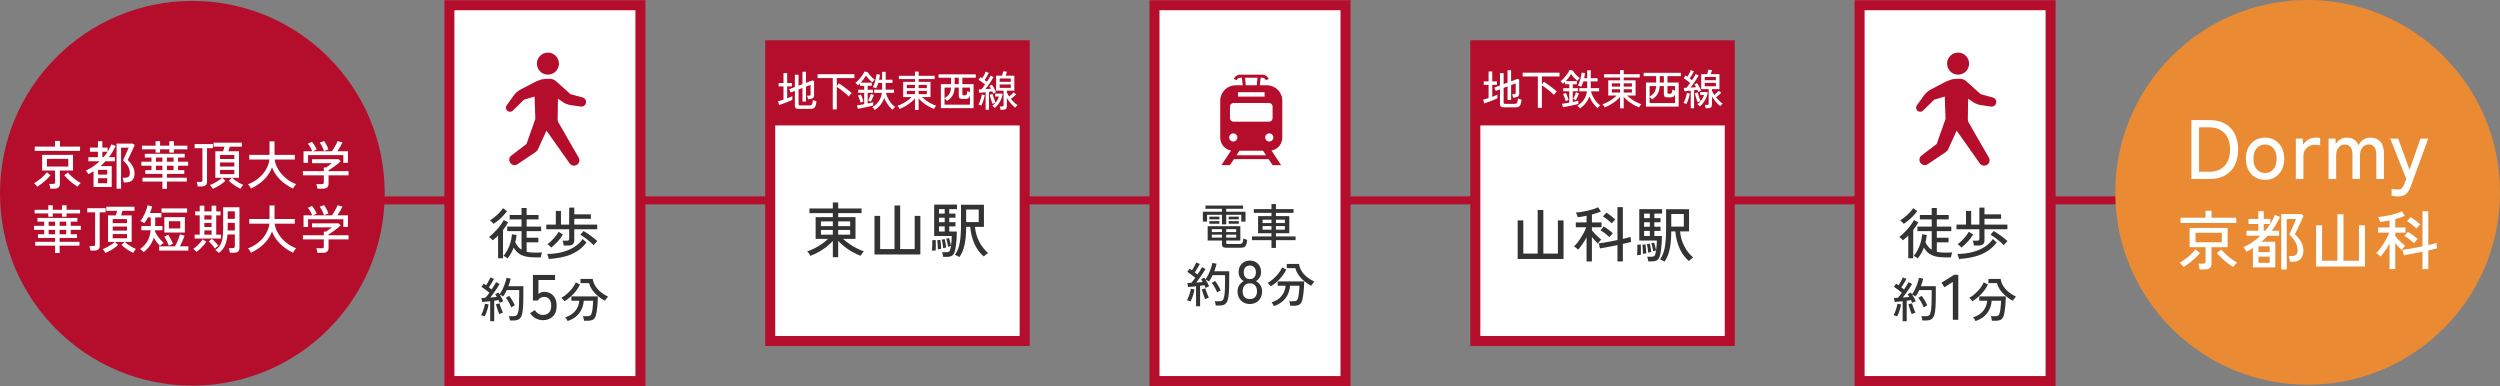 <?xml version="1.0" encoding="UTF-8"?>
<svg id="_レイヤー_1" data-name="レイヤー 1" xmlns="http://www.w3.org/2000/svg" viewBox="0 0 1247.666 192.672">
  <rect x="0" y="0" width="1247.666" height="192.672" fill="#808080" stroke="none"/>
  <defs>
    <style>
      .cls-1, .cls-2 {
        fill: #fff;
      }

      .cls-3 {
        fill: #ea8b34;
      }

      .cls-4 {
        fill: #333;
      }

      .cls-5 {
        fill: #b50e2c;
      }

      .cls-2 {
        stroke: #b50e2c;
        stroke-miterlimit: 10;
        stroke-width: 5px;
      }
    </style>
  </defs>
  <rect class="cls-5" x="99.888" y="98" width="1037.111" height="4"/>
  <g>
    <circle class="cls-5" cx="96" cy="96.448" r="96"/>
    <g>
      <path class="cls-1" d="M18.577,93.132c-.173-.243-.42-.546-.741-.91-.321-.364-.603-.632-.845-.806.502-.26,1.053-.602,1.651-1.027s1.205-.893,1.82-1.404c.615-.511,1.179-1.027,1.69-1.547s.923-.997,1.235-1.43l1.82,1.456c-.555.676-1.213,1.374-1.976,2.093s-1.547,1.391-2.353,2.015c-.806.624-1.573,1.144-2.301,1.56ZM17.329,75.296v-2.132h10.14v-2.834h2.444v2.834h10.036v2.132h-22.62ZM25.103,94.146c-.035-.33-.104-.737-.208-1.222s-.217-.866-.338-1.144h1.924c.364,0,.624-.065.78-.195.156-.13.234-.359.234-.689v-5.772h-6.474v-7.826h15.418v7.826h-6.552v6.578c0,.849-.23,1.469-.689,1.859-.459.39-1.175.585-2.145.585h-1.95ZM23.413,83.123h10.66v-3.848h-10.66v3.848ZM38.701,93.132c-.711-.416-1.474-.936-2.288-1.56-.815-.624-1.599-1.295-2.353-2.015s-1.417-1.417-1.989-2.093l1.794-1.404c.485.607,1.105,1.257,1.859,1.95.754.694,1.538,1.335,2.353,1.924.814.589,1.551,1.057,2.21,1.404-.243.208-.524.499-.845.871s-.568.68-.741.923Z"/>
      <path class="cls-1" d="M46.683,93.314v-7.852c-.832.538-1.69,1.031-2.574,1.482-.069-.156-.182-.351-.338-.585-.156-.234-.316-.468-.481-.702-.165-.234-.317-.411-.455-.533,1.23-.555,2.431-1.222,3.601-2.002,1.17-.78,2.275-1.664,3.315-2.652h-5.668v-2.028h4.784v-2.73h-3.978v-2.054h3.978v-3.146h2.21v3.146h2.652v1.976c.364-.572.702-1.157,1.014-1.755s.589-1.217.832-1.859l2.132.806c-.451.988-.958,1.955-1.521,2.899-.563.945-1.183,1.85-1.859,2.717h2.99v2.028h-4.68c-.381.434-.78.85-1.196,1.248-.416.399-.841.789-1.274,1.17h5.59v10.426h-9.074ZM48.945,87.126h4.55v-2.366h-4.55v2.366ZM48.945,91.442h4.55v-2.496h-4.55v2.496ZM51.077,78.442h.598c.381-.433.741-.879,1.079-1.339.338-.459.654-.923.949-1.391h-2.626v2.73ZM58.175,94.146v-22.49h8.06l.988.728c-.087.226-.247.598-.481,1.118s-.507,1.109-.819,1.768-.62,1.309-.923,1.95c-.304.642-.568,1.205-.793,1.69-.226.485-.382.806-.468.962.537.503,1.066,1.083,1.586,1.742.52.659.953,1.396,1.3,2.21.346.815.52,1.708.52,2.678,0,1.456-.364,2.574-1.092,3.354-.728.78-1.768,1.17-3.12,1.17h-1.222c-.035-.347-.104-.754-.208-1.222-.104-.468-.217-.84-.338-1.118h1.378c.728,0,1.287-.182,1.677-.546.39-.364.585-.945.585-1.742,0-1.179-.286-2.284-.858-3.315-.572-1.031-1.413-2.058-2.522-3.081.052-.139.173-.416.364-.832.19-.416.411-.901.663-1.456.251-.555.498-1.109.741-1.664.243-.554.455-1.048.637-1.482.182-.433.299-.728.351-.884h-3.77v20.462h-2.236Z"/>
      <path class="cls-1" d="M81.055,94.276v-3.666h-9.932v-1.924h9.932v-1.898h-8.554v-1.872h3.094v-2.21h-5.044v-2.002h5.044v-2.08h-3.328v-1.872h19.916v1.872h-3.328v2.08h5.044v2.002h-5.044v2.21h3.12v1.872h-8.658v1.898h9.906v1.924h-9.906v3.666h-2.262ZM77.649,76.154v-1.638h-6.812v-1.82h6.812v-2.236h2.236v2.236h4.628v-2.236h2.262v2.236h6.734v1.82h-6.734v1.638h-2.262v-1.638h-4.628v1.638h-2.236ZM77.831,80.705h3.224v-2.08h-3.224v2.08ZM77.831,84.916h3.224v-2.21h-3.224v2.21ZM83.317,80.705h3.302v-2.08h-3.302v2.08ZM83.317,84.916h3.302v-2.21h-3.302v2.21Z"/>
      <path class="cls-1" d="M98.683,93.054c-.018-.312-.078-.702-.182-1.17-.104-.468-.217-.832-.338-1.092h1.872c.347,0,.598-.061.754-.182.156-.121.234-.347.234-.676v-15.964h-3.9v-2.08h9.152v2.08h-2.964v16.744c0,1.56-.91,2.34-2.73,2.34h-1.898ZM106.145,94.225c-.07-.156-.187-.355-.351-.598-.165-.243-.338-.49-.52-.741-.182-.251-.342-.438-.481-.559.416-.139.91-.342,1.482-.611.572-.269,1.152-.581,1.742-.936.589-.355,1.135-.71,1.638-1.066.502-.355.901-.68,1.196-.975h-3.38v-13.234h3.874c.121-.347.238-.728.351-1.144s.221-.806.325-1.17h-5.408v-2.002h14.066v2.002h-5.98c-.121.381-.247.78-.377,1.196s-.256.789-.377,1.118h5.33v13.234h-3.484c.398.382.927.806,1.586,1.274.659.468,1.348.902,2.067,1.3.719.399,1.365.702,1.937.91-.122.139-.273.334-.455.585-.182.251-.355.502-.52.754-.165.251-.282.455-.351.611-.624-.243-1.296-.581-2.015-1.014-.72-.433-1.417-.91-2.093-1.43-.676-.52-1.265-1.031-1.768-1.534l1.534-1.456h-4.784l1.534,1.508c-.485.503-1.097,1.014-1.833,1.534-.737.52-1.5.992-2.288,1.417-.789.425-1.521.767-2.197,1.027ZM109.811,79.353h7.124v-2.002l-7.124-.026v2.028ZM109.811,83.096h7.124v-2.028h-7.124v2.028ZM109.811,86.918h7.124v-2.106h-7.124v2.106Z"/>
      <path class="cls-1" d="M125.255,94.121c-.087-.191-.221-.434-.403-.728-.182-.295-.377-.581-.585-.858s-.381-.476-.52-.598c1.438-.502,2.778-1.179,4.017-2.028,1.239-.849,2.331-1.82,3.276-2.912.945-1.092,1.707-2.266,2.288-3.523.581-1.257.949-2.544,1.105-3.861h-10.036v-2.314h10.114v-6.76h2.496v6.76h10.14v2.314h-10.062c.156,1.283.537,2.548,1.144,3.796.606,1.248,1.387,2.418,2.34,3.51.953,1.092,2.041,2.067,3.263,2.925,1.222.858,2.535,1.539,3.939,2.041-.139.156-.316.377-.533.663-.217.286-.42.572-.611.858-.191.286-.329.524-.416.715-1.508-.711-2.951-1.591-4.329-2.639s-2.6-2.249-3.666-3.601-1.885-2.825-2.457-4.42c-.572,1.629-1.396,3.12-2.47,4.472-1.075,1.352-2.305,2.548-3.692,3.588s-2.834,1.906-4.342,2.6Z"/>
      <path class="cls-1" d="M158.405,94.172c-.035-.33-.104-.724-.208-1.183-.104-.459-.217-.819-.338-1.079h2.73c.364,0,.624-.065.78-.195.156-.13.234-.359.234-.689v-3.536h-10.426v-2.08h10.426v-1.82h1.092c.416-.277.906-.611,1.469-1.001.563-.39,1.053-.767,1.469-1.131h-9.906v-2.002h13.26l1.04,1.014c-.33.33-.758.711-1.287,1.144-.529.434-1.096.871-1.703,1.313-.607.442-1.179.845-1.716,1.209-.537.364-.988.65-1.352.858v.416h9.984v2.08h-9.984v4.238c0,1.629-.945,2.444-2.834,2.444h-2.73ZM151.489,81.25v-5.772h4.342c-.139-.381-.334-.81-.585-1.287-.251-.477-.516-.94-.793-1.391-.278-.45-.538-.814-.78-1.092l2.028-.962c.26.312.546.702.858,1.17.312.468.606.945.884,1.43.277.486.485.91.624,1.274l-1.898.858h9.49c.312-.416.658-.94,1.04-1.573.381-.632.741-1.27,1.079-1.911s.585-1.161.741-1.56l2.392.65c-.278.624-.655,1.348-1.131,2.171-.477.824-.94,1.564-1.391,2.223h5.252v5.772h-2.288v-3.822h-17.602v3.822h-2.262ZM161.707,75.4c-.104-.381-.273-.836-.507-1.365-.234-.529-.494-1.053-.78-1.573s-.559-.944-.819-1.274l2.158-.806c.243.312.507.72.793,1.222.286.503.555,1.014.806,1.534.251.52.438.971.559,1.352l-2.21.91Z"/>
      <path class="cls-1" d="M27.495,126.276v-3.666h-9.932v-1.924h9.932v-1.898h-8.554v-1.872h3.094v-2.21h-5.044v-2.002h5.044v-2.08h-3.328v-1.872h19.916v1.872h-3.328v2.08h5.044v2.002h-5.044v2.21h3.12v1.872h-8.658v1.898h9.906v1.924h-9.906v3.666h-2.262ZM24.089,108.154v-1.638h-6.812v-1.82h6.812v-2.236h2.236v2.236h4.628v-2.236h2.262v2.236h6.734v1.82h-6.734v1.638h-2.262v-1.638h-4.628v1.638h-2.236ZM24.271,112.705h3.224v-2.08h-3.224v2.08ZM24.271,116.916h3.224v-2.21h-3.224v2.21ZM29.757,112.705h3.302v-2.08h-3.302v2.08ZM29.757,116.916h3.302v-2.21h-3.302v2.21Z"/>
      <path class="cls-1" d="M45.123,125.054c-.018-.312-.078-.702-.182-1.17-.104-.468-.217-.832-.338-1.092h1.872c.347,0,.598-.061.754-.182.156-.121.234-.347.234-.676v-15.964h-3.9v-2.08h9.152v2.08h-2.964v16.744c0,1.56-.91,2.34-2.73,2.34h-1.898ZM52.585,126.225c-.07-.156-.187-.355-.351-.598-.165-.243-.338-.49-.52-.741-.182-.251-.342-.438-.481-.559.416-.139.91-.342,1.482-.611.572-.269,1.152-.581,1.742-.936.589-.355,1.135-.71,1.638-1.066.502-.355.901-.68,1.196-.975h-3.38v-13.234h3.874c.121-.347.238-.728.351-1.144s.221-.806.325-1.17h-5.408v-2.002h14.066v2.002h-5.98c-.121.381-.247.78-.377,1.196s-.256.789-.377,1.118h5.33v13.234h-3.484c.398.382.927.806,1.586,1.274.659.468,1.348.902,2.067,1.3.719.399,1.365.702,1.937.91-.122.139-.273.334-.455.585-.182.251-.355.502-.52.754-.165.251-.282.455-.351.611-.624-.243-1.296-.581-2.015-1.014-.72-.433-1.417-.91-2.093-1.43-.676-.52-1.265-1.031-1.768-1.534l1.534-1.456h-4.784l1.534,1.508c-.485.503-1.097,1.014-1.833,1.534-.737.52-1.5.992-2.288,1.417-.789.425-1.521.767-2.197,1.027ZM56.251,111.353h7.124v-2.002l-7.124-.026v2.028ZM56.251,115.096h7.124v-2.028h-7.124v2.028ZM56.251,118.918h7.124v-2.106h-7.124v2.106Z"/>
      <path class="cls-1" d="M71.695,125.834c-.104-.139-.269-.316-.494-.533-.226-.217-.459-.425-.702-.624s-.442-.334-.598-.403c1.56-1.075,2.778-2.366,3.653-3.874.875-1.508,1.417-3.336,1.625-5.486h-4.602v-2.132h4.68v-4.29h-1.43c-.589,1.179-1.196,2.15-1.82,2.912-.208-.173-.525-.381-.949-.624-.425-.242-.767-.398-1.027-.468.364-.416.741-.949,1.131-1.599s.754-1.343,1.092-2.08c.338-.736.628-1.469.871-2.197s.416-1.387.52-1.976l2.262.546c-.104.503-.247,1.036-.429,1.599-.182.563-.395,1.131-.637,1.703h5.694v2.184h-3.068v4.29h3.614v2.132h-3.692c-.018.087-.026.182-.026.286s-.009.2-.026.286c.312.711.711,1.426,1.196,2.145.485.72,1.009,1.387,1.573,2.002.563.616,1.096,1.14,1.599,1.573-.173.104-.386.256-.637.455s-.494.394-.728.585c-.234.191-.403.355-.507.494-.52-.537-1.053-1.157-1.599-1.859-.546-.702-1.053-1.452-1.521-2.249-.433,1.439-1.062,2.743-1.885,3.913-.824,1.17-1.868,2.266-3.133,3.289ZM79.417,125.054v-2.132h7.93c.312-.52.628-1.14.949-1.859s.62-1.447.897-2.184c.277-.736.485-1.374.624-1.911l2.288.65c-.156.485-.364,1.044-.624,1.677-.26.633-.537,1.266-.832,1.898-.295.633-.581,1.209-.858,1.729h4.212v2.132h-14.586ZM80.639,106.101v-2.08h12.74v2.08h-12.74ZM84.279,122.663c-.139-.416-.343-.901-.611-1.456-.269-.555-.55-1.114-.845-1.677-.295-.563-.572-1.036-.832-1.417l1.976-.988c.225.347.485.793.78,1.339.294.546.589,1.101.884,1.664.295.563.52,1.062.676,1.495l-2.028,1.04ZM82.017,116.059v-7.696h10.244v7.696h-10.244ZM84.305,114.03h5.668v-3.64h-5.668v3.64Z"/>
      <path class="cls-1" d="M98.085,125.705c-.173-.208-.434-.477-.78-.806-.347-.33-.633-.555-.858-.676.329-.19.71-.472,1.144-.845.433-.373.879-.789,1.339-1.248.459-.459.88-.923,1.261-1.391.381-.468.685-.893.91-1.274l1.872,1.144c-.381.607-.862,1.244-1.443,1.911-.581.667-1.174,1.283-1.781,1.846-.607.563-1.162,1.01-1.664,1.339ZM97.149,119.048v-1.924h2.522v-9.646h-2.262v-1.976h2.262v-2.86h2.314v2.86h3.614v-2.86h2.314v2.86h2.132v1.976h-2.132v9.646h2.392v1.924h-13.156ZM101.985,109.559h3.614v-2.08h-3.614v2.08ZM101.985,113.302h3.614v-2.054h-3.614v2.054ZM101.985,117.125h3.614v-2.132h-3.614v2.132ZM107.289,124.066c-.226-.364-.52-.767-.884-1.209-.364-.442-.737-.875-1.118-1.3-.382-.425-.737-.776-1.066-1.053l1.534-1.3c.312.26.676.598,1.092,1.014s.823.841,1.222,1.274c.398.434.71.815.936,1.144-.122.07-.299.195-.533.377-.234.182-.464.373-.689.572s-.39.36-.494.481ZM109.239,126.225c-.191-.226-.459-.473-.806-.741-.347-.269-.676-.499-.988-.689,1.022-.676,1.815-1.482,2.379-2.418.563-.936.962-2.062,1.196-3.38.234-1.317.351-2.869.351-4.654v-10.92h8.138v20.228c0,.797-.217,1.408-.65,1.833-.434.424-1.135.637-2.106.637h-2.002c-.035-.347-.108-.746-.221-1.196s-.221-.814-.325-1.092h1.976c.676,0,1.014-.303,1.014-.91v-5.928h-3.666c-.156,2.149-.563,3.969-1.222,5.46s-1.681,2.747-3.068,3.77ZM113.607,115.019h3.588v-3.796h-3.562v3.12c0,.122-.004.234-.013.338-.009.104-.013.217-.013.338ZM113.633,109.22h3.562v-3.744h-3.562v3.744Z"/>
      <path class="cls-1" d="M125.255,126.121c-.087-.191-.221-.434-.403-.728-.182-.295-.377-.581-.585-.858s-.381-.476-.52-.598c1.438-.502,2.778-1.179,4.017-2.028,1.239-.849,2.331-1.82,3.276-2.912.945-1.092,1.707-2.266,2.288-3.523.581-1.257.949-2.544,1.105-3.861h-10.036v-2.314h10.114v-6.76h2.496v6.76h10.14v2.314h-10.062c.156,1.283.537,2.548,1.144,3.796.606,1.248,1.387,2.418,2.34,3.51.953,1.092,2.041,2.067,3.263,2.925,1.222.858,2.535,1.539,3.939,2.041-.139.156-.316.377-.533.663-.217.286-.42.572-.611.858-.191.286-.329.524-.416.715-1.508-.711-2.951-1.591-4.329-2.639s-2.6-2.249-3.666-3.601-1.885-2.825-2.457-4.42c-.572,1.629-1.396,3.12-2.47,4.472-1.075,1.352-2.305,2.548-3.692,3.588s-2.834,1.906-4.342,2.6Z"/>
      <path class="cls-1" d="M158.405,126.172c-.035-.33-.104-.724-.208-1.183-.104-.459-.217-.819-.338-1.079h2.73c.364,0,.624-.065.78-.195.156-.13.234-.359.234-.689v-3.536h-10.426v-2.08h10.426v-1.82h1.092c.416-.277.906-.611,1.469-1.001.563-.39,1.053-.767,1.469-1.131h-9.906v-2.002h13.26l1.04,1.014c-.33.33-.758.711-1.287,1.144-.529.434-1.096.871-1.703,1.313-.607.442-1.179.845-1.716,1.209-.537.364-.988.65-1.352.858v.416h9.984v2.08h-9.984v4.238c0,1.629-.945,2.444-2.834,2.444h-2.73ZM151.489,113.25v-5.772h4.342c-.139-.381-.334-.81-.585-1.287-.251-.477-.516-.94-.793-1.391-.278-.45-.538-.814-.78-1.092l2.028-.962c.26.312.546.702.858,1.17.312.468.606.945.884,1.43.277.486.485.91.624,1.274l-1.898.858h9.49c.312-.416.658-.94,1.04-1.573.381-.632.741-1.27,1.079-1.911s.585-1.161.741-1.56l2.392.65c-.278.624-.655,1.348-1.131,2.171-.477.824-.94,1.564-1.391,2.223h5.252v5.772h-2.288v-3.822h-17.602v3.822h-2.262ZM161.707,107.4c-.104-.381-.273-.836-.507-1.365-.234-.529-.494-1.053-.78-1.573s-.559-.944-.819-1.274l2.158-.806c.243.312.507.72.793,1.222.286.503.555,1.014.806,1.534.251.52.438.971.559,1.352l-2.21.91Z"/>
    </g>
  </g>
  <g>
    <circle class="cls-3" cx="1151.666" cy="96" r="96"/>
    <g>
      <path class="cls-1" d="M1089.759,133.235c-.214-.299-.518-.672-.912-1.12-.396-.448-.741-.778-1.04-.992.618-.32,1.296-.741,2.032-1.264.735-.522,1.482-1.099,2.239-1.728.758-.629,1.451-1.264,2.08-1.904.629-.64,1.137-1.226,1.521-1.76l2.24,1.792c-.684.832-1.494,1.691-2.433,2.576s-1.903,1.712-2.896,2.48-1.937,1.408-2.832,1.92ZM1088.223,111.283v-2.624h12.479v-3.488h3.009v3.488h12.352v2.624h-27.84ZM1097.792,134.483c-.043-.406-.129-.907-.257-1.504-.128-.598-.267-1.067-.416-1.408h2.368c.448,0,.769-.08.96-.24.192-.16.288-.442.288-.848v-7.104h-7.968v-9.632h18.976v9.632h-8.063v8.096c0,1.045-.283,1.808-.849,2.288s-1.445.72-2.64.72h-2.399ZM1095.711,120.915h13.119v-4.736h-13.119v4.736ZM1114.527,133.235c-.875-.512-1.813-1.152-2.815-1.92-1.003-.768-1.969-1.595-2.896-2.48s-1.744-1.744-2.448-2.576l2.208-1.728c.598.747,1.36,1.547,2.288,2.4.929.854,1.894,1.643,2.896,2.368,1.002.726,1.909,1.301,2.72,1.728-.299.256-.646.613-1.04,1.072s-.699.837-.912,1.136Z"/>
      <path class="cls-1" d="M1124.351,133.459v-9.664c-1.024.661-2.08,1.27-3.168,1.824-.086-.192-.224-.432-.416-.72s-.39-.576-.592-.864c-.203-.288-.39-.506-.561-.656,1.515-.683,2.992-1.504,4.433-2.464,1.439-.96,2.8-2.048,4.08-3.264h-6.977v-2.496h5.888v-3.36h-4.896v-2.528h4.896v-3.872h2.721v3.872h3.264v2.432c.448-.704.864-1.424,1.248-2.16.384-.736.725-1.499,1.024-2.288l2.624.992c-.556,1.216-1.18,2.406-1.872,3.568-.694,1.163-1.456,2.278-2.288,3.344h3.68v2.496h-5.76c-.47.533-.96,1.045-1.473,1.536-.512.491-1.034.971-1.567,1.44h6.88v12.832h-11.168ZM1127.135,125.843h5.6v-2.912h-5.6v2.912ZM1127.135,131.155h5.6v-3.072h-5.6v3.072ZM1129.759,115.155h.735c.47-.533.912-1.083,1.328-1.648.416-.565.806-1.136,1.168-1.712h-3.231v3.36ZM1138.495,134.483v-27.68h9.92l1.217.896c-.107.277-.305.736-.593,1.376-.287.64-.624,1.366-1.008,2.176-.384.811-.763,1.611-1.136,2.4-.373.79-.699,1.483-.976,2.08-.278.597-.47.992-.576,1.184.661.619,1.312,1.333,1.952,2.144.64.811,1.173,1.718,1.6,2.72.427,1.003.64,2.102.64,3.296,0,1.792-.447,3.168-1.344,4.128-.896.96-2.176,1.44-3.84,1.44h-1.504c-.043-.426-.128-.928-.256-1.504-.128-.576-.268-1.034-.416-1.376h1.695c.896,0,1.584-.224,2.064-.672.479-.448.72-1.163.72-2.144,0-1.451-.352-2.811-1.056-4.08-.704-1.269-1.739-2.533-3.104-3.792.064-.17.214-.512.448-1.024s.507-1.109.816-1.792c.309-.683.612-1.365.912-2.048.298-.683.56-1.291.783-1.824.225-.533.368-.896.433-1.088h-4.641v25.184h-2.752Z"/>
      <path class="cls-1" d="M1155.871,133.011v-20.544h3.009v17.664h7.647v-23.2h3.008v23.2h7.744v-17.664h3.008v20.544h-24.416Z"/>
      <path class="cls-1" d="M1192.542,134.323v-12.8c-.683,1.259-1.435,2.48-2.256,3.664-.821,1.184-1.573,2.139-2.256,2.864-.106-.149-.299-.341-.576-.576-.277-.234-.565-.464-.863-.688-.3-.224-.544-.389-.736-.496.576-.512,1.184-1.173,1.824-1.984.64-.811,1.258-1.69,1.855-2.64s1.146-1.904,1.648-2.864c.501-.96.891-1.856,1.168-2.688h-5.536v-2.592h5.728v-3.52c-.854.171-1.685.325-2.495.464-.812.139-1.558.24-2.24.304-.021-.171-.091-.421-.208-.752-.118-.33-.246-.661-.384-.992-.14-.331-.262-.571-.368-.72.768-.042,1.695-.149,2.784-.32,1.088-.17,2.208-.389,3.359-.656,1.152-.266,2.234-.56,3.248-.88,1.013-.32,1.829-.65,2.448-.992l1.504,2.272c-.619.277-1.344.555-2.176.832s-1.707.533-2.624.768v4.192h5.12v2.592h-5.12v1.664c.341.469.815,1.024,1.424,1.664s1.237,1.253,1.888,1.84c.65.587,1.211,1.062,1.681,1.424-.149.107-.348.294-.593.56-.245.267-.479.544-.703.832-.225.288-.39.518-.496.688-.428-.362-.934-.864-1.521-1.504s-1.146-1.291-1.68-1.952v12.992h-2.849ZM1208.991,134.323v-8.704c-1.151.235-2.31.464-3.472.688-1.163.224-2.251.432-3.264.624-1.014.192-1.872.342-2.576.448l-.641-2.688c.704-.085,1.595-.213,2.672-.384,1.077-.17,2.251-.378,3.521-.624,1.269-.245,2.522-.496,3.76-.752v-17.536h2.88v16.896c.875-.192,1.675-.379,2.4-.56.725-.181,1.29-.336,1.696-.464l.288,2.656c-.491.149-1.12.31-1.889.48-.768.171-1.6.363-2.496.576v9.344h-2.88ZM1204.767,121.363c-.662-.619-1.419-1.258-2.272-1.92-.854-.661-1.695-1.216-2.527-1.664l1.695-2.08c.811.47,1.675,1.04,2.593,1.712.917.672,1.695,1.296,2.336,1.872-.149.128-.348.326-.593.592s-.479.539-.703.816c-.225.277-.4.501-.528.672ZM1205.983,114.035c-.661-.618-1.408-1.264-2.24-1.936-.832-.672-1.653-1.242-2.464-1.712l1.792-2.048c.811.491,1.658,1.078,2.544,1.76.885.683,1.637,1.312,2.256,1.888-.149.128-.357.331-.624.608-.267.277-.518.549-.752.816-.234.267-.405.475-.512.624Z"/>
    </g>
    <g>
      <path class="cls-1" d="M1093.655,89.334v-29.4h9.03c3.08,0,5.677.603,7.791,1.806,2.114,1.205,3.724,2.905,4.83,5.103,1.105,2.199,1.659,4.795,1.659,7.791,0,2.968-.554,5.559-1.659,7.77-1.106,2.212-2.716,3.92-4.83,5.124-2.114,1.205-4.711,1.806-7.791,1.806h-9.03ZM1097.477,85.723h4.956c2.352,0,4.305-.469,5.859-1.407,1.554-.938,2.723-2.24,3.507-3.906.783-1.666,1.176-3.591,1.176-5.775,0-2.211-.393-4.144-1.176-5.796-.784-1.652-1.953-2.946-3.507-3.885-1.555-.938-3.508-1.407-5.859-1.407h-4.956v22.176Z"/>
      <path class="cls-1" d="M1130.405,89.796c-1.848,0-3.493-.441-4.935-1.323-1.442-.882-2.576-2.121-3.402-3.717-.826-1.596-1.238-3.444-1.238-5.544s.412-3.941,1.238-5.523c.826-1.582,1.96-2.814,3.402-3.696,1.441-.882,3.087-1.323,4.935-1.323,1.849,0,3.493.441,4.936,1.323,1.441.882,2.575,2.114,3.401,3.696.826,1.582,1.239,3.423,1.239,5.523s-.413,3.948-1.239,5.544c-.826,1.596-1.96,2.835-3.401,3.717-1.442.882-3.087,1.323-4.936,1.323ZM1130.405,86.353c1.708,0,3.102-.637,4.18-1.911,1.077-1.274,1.617-3.017,1.617-5.229,0-2.211-.54-3.948-1.617-5.208-1.078-1.26-2.472-1.89-4.18-1.89s-3.101.63-4.179,1.89c-1.078,1.26-1.617,2.997-1.617,5.208,0,2.212.539,3.955,1.617,5.229,1.078,1.274,2.471,1.911,4.179,1.911Z"/>
      <path class="cls-1" d="M1145.777,89.334v-20.16h3.444l.21,3.15c.56-1.092,1.407-1.974,2.541-2.646,1.134-.672,2.358-1.008,3.675-1.008.447,0,.868.028,1.26.084.393.057.729.112,1.009.168v3.654c-.309-.084-.7-.154-1.177-.21-.476-.056-.994-.084-1.554-.084-1.568,0-2.897.511-3.99,1.533-1.092,1.022-1.638,2.359-1.638,4.011v11.508h-3.78Z"/>
      <path class="cls-1" d="M1162.115,89.334v-20.16h3.402l.21,2.772c.447-.951,1.155-1.736,2.121-2.352.966-.615,2.079-.924,3.339-.924,1.456,0,2.688.336,3.696,1.008,1.008.672,1.735,1.624,2.184,2.856.504-1.12,1.267-2.044,2.289-2.772,1.021-.728,2.261-1.092,3.717-1.092,2.044,0,3.668.672,4.872,2.016,1.204,1.344,1.807,3.304,1.807,5.88v12.768h-3.822v-12.012c0-1.764-.33-3.072-.987-3.927-.658-.854-1.562-1.281-2.709-1.281-1.372,0-2.457.504-3.255,1.512s-1.197,2.296-1.197,3.864v11.844h-3.737v-12.012c0-1.764-.337-3.072-1.009-3.927-.672-.854-1.582-1.281-2.729-1.281-1.372,0-2.45.511-3.234,1.533-.784,1.022-1.176,2.289-1.176,3.801v11.886h-3.78Z"/>
      <path class="cls-1" d="M1196.807,98.028c-1.204,0-2.282-.112-3.233-.336v-3.486c.42.111.888.203,1.406.273.518.069,1.015.105,1.491.105,1.063,0,1.806-.21,2.226-.63.421-.42.841-1.162,1.261-2.226l.924-2.436-7.98-20.118h3.948l5.67,15.54,5.46-15.54h3.864l-8.652,23.688c-.616,1.708-1.393,2.996-2.331,3.864-.938.868-2.289,1.302-4.053,1.302Z"/>
    </g>
  </g>
  <g>
    <rect class="cls-2" x="928.055" y="2.602" width="95.333" height="187.57"/>
    <g>
      <path class="cls-4" d="M952.353,128.907v-11.312c-.447.43-.896.845-1.344,1.246-.448.402-.896.77-1.344,1.106-.094-.149-.257-.336-.49-.56-.233-.224-.476-.443-.728-.658-.252-.214-.462-.369-.63-.462.597-.411,1.25-.957,1.96-1.638.709-.681,1.413-1.418,2.113-2.212s1.34-1.591,1.918-2.394c.579-.802,1.026-1.54,1.345-2.212l2.184,1.148c-.354.653-.742,1.302-1.162,1.946s-.873,1.274-1.357,1.89v14.112h-2.465ZM950.085,111.715c-.094-.149-.257-.34-.49-.574s-.472-.458-.714-.672c-.243-.214-.448-.368-.616-.462.821-.504,1.652-1.101,2.492-1.792.84-.69,1.614-1.414,2.324-2.17.709-.756,1.278-1.47,1.708-2.142l2.044,1.428c-.579.821-1.256,1.638-2.03,2.45s-1.572,1.554-2.394,2.226c-.822.672-1.597,1.242-2.324,1.708ZM957.085,128.935c-.243-.206-.569-.434-.98-.686-.41-.252-.756-.434-1.035-.546.689-.803,1.334-1.759,1.932-2.87.597-1.11,1.097-2.338,1.498-3.682.401-1.344.658-2.753.77-4.228l2.324.336c-.074.616-.163,1.232-.266,1.848-.104.616-.229,1.223-.378,1.82.41.859.872,1.592,1.386,2.198.513.607,1.087,1.106,1.722,1.498v-9.268h-7.14v-2.268h7.14v-3.584h-5.908v-2.212h5.908v-3.5h2.548v3.5h5.937v2.212h-5.937v3.584h7.225v2.268h-7.225v3.304h5.853v2.296h-5.853v4.704c.616.15,1.283.257,2.002.322s1.479.098,2.282.098c.598,0,1.181-.009,1.75-.028.569-.018,1.125-.046,1.666-.084-.056.131-.136.36-.237.686-.104.327-.192.658-.267.994s-.121.606-.14.812h-2.772c-1.903,0-3.532-.164-4.886-.49s-2.497-.85-3.43-1.568c-.934-.718-1.746-1.666-2.437-2.842-.373,1.008-.816,1.965-1.33,2.87-.514.905-1.087,1.741-1.722,2.506Z"/>
      <path class="cls-4" d="M985.114,122.551c-.038-.373-.112-.798-.225-1.274-.111-.476-.233-.863-.363-1.162h2.212c.373,0,.648-.065.826-.196.177-.13.266-.382.266-.756v-4.732h-11.424v-2.352h4.76v-6.804h2.576v6.804h4.088v-8.484h2.548v3.388h8.288v2.212h-8.288v2.884h11.452v2.352h-11.452v5.488c0,.915-.247,1.582-.742,2.002-.494.42-1.265.63-2.31.63h-2.212ZM977.666,129.243c-.037-.187-.107-.448-.21-.784s-.21-.667-.322-.994c-.111-.327-.215-.564-.308-.714,2.65-.019,5.119-.322,7.406-.91,2.286-.588,4.316-1.432,6.09-2.534s3.191-2.445,4.256-4.032l1.904,1.764c-1.456,1.885-3.137,3.402-5.04,4.55-1.904,1.148-4.009,2.002-6.314,2.562s-4.793.924-7.462,1.092ZM978.841,123.559c-.131-.168-.308-.364-.531-.588-.225-.224-.458-.443-.7-.658-.243-.214-.448-.369-.616-.462.653-.448,1.344-1.036,2.072-1.764.728-.728,1.409-1.488,2.044-2.282.634-.793,1.12-1.507,1.456-2.142l2.128,1.372c-.691,1.232-1.573,2.422-2.646,3.57s-2.142,2.133-3.206,2.954ZM1000.066,122.383c-.355-.373-.808-.807-1.358-1.302s-1.147-.994-1.792-1.498c-.644-.504-1.27-.971-1.876-1.4s-1.144-.774-1.61-1.036l1.54-1.848c.485.262,1.051.602,1.694,1.022s1.302.878,1.974,1.372c.673.495,1.298.976,1.876,1.442.579.467,1.036.868,1.372,1.204-.168.15-.378.355-.63.616s-.49.522-.714.784c-.224.262-.383.476-.476.644Z"/>
      <path class="cls-4" d="M946.805,157.895c-.128-.063-.312-.136-.552-.216s-.477-.156-.708-.229c-.232-.071-.42-.115-.564-.132.272-.447.544-1.012.816-1.691.271-.681.512-1.384.72-2.112.208-.728.36-1.38.456-1.956l1.776.36c-.097.624-.244,1.308-.444,2.052s-.432,1.46-.696,2.147c-.264.688-.532,1.28-.804,1.776ZM949.542,160.318v-9.983c-.769.08-1.504.152-2.208.216-.704.064-1.296.112-1.776.144l-.36-1.968c.256-.016.548-.032.876-.048s.685-.032,1.068-.048c.288-.304.608-.676.96-1.116.352-.439.704-.908,1.057-1.404-.353-.304-.761-.636-1.225-.996-.464-.359-.936-.716-1.416-1.067-.479-.352-.928-.656-1.344-.912l1.128-1.561c.176.112.368.236.576.372.208.137.416.284.624.444.256-.384.523-.824.804-1.32.28-.495.544-.979.792-1.452.248-.472.436-.859.564-1.163l1.775.743c-.352.656-.76,1.372-1.224,2.148-.465.776-.904,1.46-1.32,2.052.256.192.5.381.732.564.231.184.443.356.636.516.496-.72.944-1.416,1.344-2.088.4-.672.704-1.208.912-1.608l1.729.96c-.353.624-.789,1.332-1.309,2.124s-1.067,1.589-1.644,2.389-1.137,1.544-1.681,2.231c.608-.048,1.192-.096,1.753-.144.56-.048,1.063-.096,1.512-.145-.145-.255-.288-.499-.433-.731-.144-.231-.279-.444-.407-.636l1.607-.816c.192.256.384.544.576.864.544-.721,1.052-1.568,1.524-2.544.472-.976.879-1.969,1.224-2.977.344-1.008.588-1.911.732-2.712l2.111.433c-.144.592-.315,1.204-.516,1.836s-.412,1.268-.636,1.907h7.439v4.08c0,1.456-.012,2.704-.036,3.744-.023,1.04-.063,1.94-.12,2.7-.056.76-.124,1.452-.203,2.076-.145,1.151-.4,2.056-.769,2.712-.368.655-.849,1.12-1.439,1.392-.593.272-1.297.408-2.112.408h-2.04c-.017-.32-.076-.692-.18-1.116-.104-.424-.213-.764-.324-1.02h2.52c.624,0,1.104-.176,1.44-.528.336-.352.6-1.032.792-2.04.144-.72.248-1.731.312-3.036.064-1.304.097-3.067.097-5.292v-2.136h-6.192c-.256.576-.54,1.137-.852,1.68-.312.545-.637,1.049-.973,1.513-.191-.145-.472-.32-.84-.528s-.664-.352-.888-.432c.352.527.688,1.092,1.008,1.691.32.601.584,1.141.792,1.62-.208.08-.504.216-.888.408-.385.192-.672.352-.864.479-.08-.207-.172-.432-.276-.672-.104-.239-.22-.487-.348-.744-.304.049-.636.097-.996.145s-.74.104-1.14.168v10.224h-2.04ZM954.078,156.791c-.177-.416-.377-.933-.601-1.549-.224-.615-.428-1.235-.611-1.859-.185-.624-.333-1.136-.444-1.536l1.775-.456c.112.432.269.94.469,1.524.199.584.416,1.155.647,1.716.232.56.444,1.032.637,1.416-.129.016-.32.071-.576.168-.257.096-.504.2-.744.312-.24.112-.424.2-.552.265ZM960.078,153.406c-.209-.527-.461-1.083-.757-1.668-.296-.584-.611-1.151-.947-1.704-.336-.552-.664-1.027-.984-1.428l1.68-.936c.513.672,1.017,1.432,1.513,2.279.495.849.92,1.673,1.271,2.473-.224.08-.532.228-.924.443-.393.217-.676.396-.852.54Z"/>
      <path class="cls-4" d="M974.597,159.606v-18.912l-4.224,2.688-1.44-2.304,6.305-3.937h2.08v22.464h-2.721Z"/>
      <path class="cls-4" d="M984.357,150.383c-.08-.145-.216-.328-.407-.552-.192-.225-.393-.448-.601-.673-.208-.224-.4-.399-.576-.527.944-.496,1.885-1.152,2.82-1.968.936-.816,1.796-1.72,2.58-2.713.783-.991,1.392-1.991,1.824-3l2.111,1.009c-.527,1.151-1.208,2.252-2.04,3.3s-1.744,2.008-2.735,2.88c-.992.872-1.984,1.62-2.977,2.244ZM985.893,160.223c-.048-.144-.14-.336-.275-.576-.137-.24-.285-.484-.444-.731-.16-.249-.312-.437-.456-.564,2.191-.672,3.872-1.735,5.04-3.192,1.168-1.455,1.832-3.151,1.992-5.088h-3.96v-2.159h13.224c0,.735-.021,1.54-.06,2.411-.04.873-.104,1.74-.192,2.604s-.192,1.676-.312,2.436c-.12.761-.253,1.404-.396,1.933-.304,1.056-.772,1.779-1.404,2.172-.632.392-1.5.588-2.604.588h-1.968c-.017-.32-.076-.712-.181-1.176-.104-.464-.212-.824-.323-1.08h2.184c.656,0,1.136-.1,1.439-.3.305-.2.544-.597.721-1.188.159-.479.292-1.1.396-1.86.104-.76.188-1.539.252-2.34.064-.8.097-1.479.097-2.04h-4.681c-.112,1.521-.476,2.944-1.092,4.272s-1.5,2.496-2.652,3.504c-1.151,1.008-2.6,1.8-4.344,2.376ZM1004.517,150.095c-1.168-.624-2.292-1.372-3.372-2.244s-2.016-1.86-2.808-2.964c-.792-1.104-1.356-2.304-1.692-3.6h-4.296v-2.089h6.096c.208,1.329.668,2.541,1.381,3.637.711,1.096,1.607,2.08,2.688,2.952s2.284,1.628,3.612,2.268c-.16.128-.349.324-.564.588s-.42.528-.611.792c-.192.264-.337.484-.433.66Z"/>
    </g>
    <g>
      <path class="cls-5" d="M957.061,55.36l.054.04c.788.584,1.885.508,2.585-.18l5.565-5.464,5.292-1.589.394,11.18-4.413,12.472-7.622,5.857c-.544.418-.898,1.037-.983,1.718-.084.682.106,1.369.531,1.908l.099.127c.831,1.052,2.333,1.289,3.445.543l8.838-5.919c.47-.314.884-.705,1.227-1.156l4.429-9.692,11.562,16.352c.783,1.121,2.296,1.454,3.479.764l.087-.051c1.249-.729,1.676-2.329.953-3.583l-10.121-17.581c-.335-.582-.352-1.126-.382-1.924l.153-9.906,2.985,2.014c1.087.605,2.276,1.005,3.508,1.18l4.939.705c1.173.167,2.276-.598,2.529-1.755l.022-.09c.257-1.176-.451-2.348-1.612-2.667l-6.131-1.682-7.078-6.352c-.899-.922-2.206-1.327-3.493-1.305l-2.077.059c-1.797.083-3.037.658-4.756,1.359l-7.437,3.904c-1.326.684-2.475,1.664-3.359,2.864l-3.641,5.086c-.635.885-.441,2.115.432,2.763Z"/>
      <path class="cls-5" d="M982.656,30.92c-.458-3.002-3.265-5.063-6.266-4.604-3.002.459-5.063,3.266-4.605,6.268.461,3.002,3.267,5.063,6.268,4.604,3.002-.459,5.065-3.265,4.604-6.267Z"/>
    </g>
  </g>
  <g>
    <rect class="cls-2" x="224.278" y="2.602" width="95.333" height="187.57"/>
    <g>
      <path class="cls-4" d="M248.576,128.907v-11.312c-.448.43-.896.845-1.344,1.246-.448.402-.896.77-1.344,1.106-.094-.149-.257-.336-.49-.56-.234-.224-.476-.443-.728-.658-.252-.214-.462-.369-.63-.462.597-.411,1.25-.957,1.96-1.638.709-.681,1.414-1.418,2.114-2.212s1.339-1.591,1.918-2.394c.579-.802,1.026-1.54,1.344-2.212l2.184,1.148c-.354.653-.742,1.302-1.162,1.946s-.873,1.274-1.358,1.89v14.112h-2.464ZM246.308,111.715c-.093-.149-.257-.34-.49-.574-.234-.233-.472-.458-.714-.672-.243-.214-.448-.368-.616-.462.821-.504,1.652-1.101,2.492-1.792.84-.69,1.614-1.414,2.324-2.17s1.278-1.47,1.708-2.142l2.044,1.428c-.579.821-1.255,1.638-2.03,2.45-.775.812-1.573,1.554-2.394,2.226-.822.672-1.596,1.242-2.324,1.708ZM253.308,128.935c-.243-.206-.569-.434-.98-.686s-.756-.434-1.036-.546c.69-.803,1.334-1.759,1.932-2.87.597-1.11,1.097-2.338,1.498-3.682.401-1.344.658-2.753.77-4.228l2.324.336c-.075.616-.164,1.232-.266,1.848-.103.616-.229,1.223-.378,1.82.41.859.872,1.592,1.386,2.198.513.607,1.087,1.106,1.722,1.498v-9.268h-7.14v-2.268h7.14v-3.584h-5.908v-2.212h5.908v-3.5h2.548v3.5h5.936v2.212h-5.936v3.584h7.224v2.268h-7.224v3.304h5.852v2.296h-5.852v4.704c.616.15,1.283.257,2.002.322s1.479.098,2.282.098c.597,0,1.18-.009,1.75-.028.569-.018,1.125-.046,1.666-.084-.056.131-.136.36-.238.686-.103.327-.192.658-.266.994-.075.336-.122.606-.14.812h-2.772c-1.904,0-3.533-.164-4.886-.49s-2.497-.85-3.43-1.568c-.934-.718-1.746-1.666-2.436-2.842-.374,1.008-.817,1.965-1.33,2.87-.514.905-1.087,1.741-1.722,2.506Z"/>
      <path class="cls-4" d="M281.336,122.551c-.038-.373-.112-.798-.224-1.274-.112-.476-.233-.863-.364-1.162h2.212c.373,0,.648-.065.826-.196.177-.13.266-.382.266-.756v-4.732h-11.424v-2.352h4.76v-6.804h2.576v6.804h4.088v-8.484h2.548v3.388h8.288v2.212h-8.288v2.884h11.452v2.352h-11.452v5.488c0,.915-.248,1.582-.742,2.002s-1.265.63-2.31.63h-2.212ZM273.889,129.243c-.038-.187-.108-.448-.21-.784-.103-.336-.21-.667-.322-.994s-.215-.564-.308-.714c2.65-.019,5.119-.322,7.406-.91,2.286-.588,4.316-1.432,6.09-2.534s3.192-2.445,4.256-4.032l1.904,1.764c-1.456,1.885-3.136,3.402-5.04,4.55s-4.009,2.002-6.314,2.562c-2.306.56-4.793.924-7.462,1.092ZM275.064,123.559c-.131-.168-.308-.364-.532-.588-.224-.224-.458-.443-.7-.658-.243-.214-.448-.369-.616-.462.653-.448,1.344-1.036,2.072-1.764s1.409-1.488,2.044-2.282c.634-.793,1.12-1.507,1.456-2.142l2.128,1.372c-.691,1.232-1.573,2.422-2.646,3.57-1.074,1.148-2.142,2.133-3.206,2.954ZM296.289,122.383c-.355-.373-.808-.807-1.358-1.302-.551-.495-1.148-.994-1.792-1.498s-1.27-.971-1.876-1.4c-.607-.429-1.144-.774-1.61-1.036l1.54-1.848c.485.262,1.05.602,1.694,1.022.644.42,1.302.878,1.974,1.372.672.495,1.297.976,1.876,1.442.579.467,1.036.868,1.372,1.204-.168.15-.378.355-.63.616s-.49.522-.714.784c-.224.262-.383.476-.476.644Z"/>
      <path class="cls-4" d="M241.892,157.895c-.128-.063-.312-.136-.552-.216-.24-.08-.476-.156-.708-.229-.232-.071-.42-.115-.564-.132.272-.447.544-1.012.816-1.691.272-.681.512-1.384.72-2.112.208-.728.36-1.38.456-1.956l1.776.36c-.096.624-.244,1.308-.444,2.052-.2.744-.432,1.46-.696,2.147-.264.688-.532,1.28-.804,1.776ZM244.628,160.318v-9.983c-.768.08-1.504.152-2.208.216-.704.064-1.296.112-1.776.144l-.36-1.968c.256-.016.548-.032.876-.048s.684-.032,1.068-.048c.288-.304.608-.676.96-1.116.352-.439.704-.908,1.056-1.404-.353-.304-.76-.636-1.224-.996-.464-.359-.936-.716-1.416-1.067s-.928-.656-1.344-.912l1.128-1.561c.176.112.368.236.576.372.208.137.416.284.624.444.256-.384.524-.824.804-1.32.28-.495.543-.979.792-1.452.248-.472.436-.859.564-1.163l1.776.743c-.352.656-.76,1.372-1.224,2.148-.464.776-.904,1.46-1.32,2.052.256.192.5.381.732.564s.444.356.636.516c.496-.72.944-1.416,1.344-2.088s.704-1.208.912-1.608l1.728.96c-.352.624-.789,1.332-1.308,2.124-.52.792-1.068,1.589-1.644,2.389s-1.136,1.544-1.68,2.231c.608-.048,1.192-.096,1.752-.144.56-.048,1.063-.096,1.512-.145-.144-.255-.288-.499-.432-.731-.144-.231-.28-.444-.408-.636l1.608-.816c.192.256.384.544.576.864.543-.721,1.052-1.568,1.524-2.544.472-.976.879-1.969,1.224-2.977.344-1.008.588-1.911.732-2.712l2.112.433c-.144.592-.316,1.204-.516,1.836s-.412,1.268-.636,1.907h7.44v4.08c0,1.456-.012,2.704-.036,3.744s-.064,1.94-.12,2.7-.124,1.452-.204,2.076c-.144,1.151-.4,2.056-.768,2.712-.368.655-.849,1.12-1.44,1.392-.592.272-1.296.408-2.112.408h-2.04c-.016-.32-.076-.692-.18-1.116-.104-.424-.212-.764-.324-1.02h2.52c.624,0,1.104-.176,1.44-.528.336-.352.6-1.032.792-2.04.144-.72.248-1.731.312-3.036.064-1.304.096-3.067.096-5.292v-2.136h-6.192c-.256.576-.54,1.137-.852,1.68-.312.545-.636,1.049-.972,1.513-.192-.145-.472-.32-.84-.528-.368-.208-.664-.352-.888-.432.352.527.688,1.092,1.008,1.691.32.601.584,1.141.792,1.62-.208.08-.504.216-.888.408-.384.192-.672.352-.864.479-.08-.207-.172-.432-.276-.672-.104-.239-.22-.487-.348-.744-.304.049-.636.097-.996.145-.36.048-.74.104-1.14.168v10.224h-2.04ZM249.164,156.791c-.176-.416-.376-.933-.6-1.549-.224-.615-.428-1.235-.612-1.859-.185-.624-.333-1.136-.444-1.536l1.776-.456c.112.432.268.94.468,1.524.2.584.416,1.155.648,1.716.232.56.444,1.032.636,1.416-.128.016-.32.071-.576.168-.256.096-.504.2-.744.312-.24.112-.424.2-.552.265ZM255.164,153.406c-.208-.527-.46-1.083-.756-1.668-.296-.584-.612-1.151-.948-1.704-.336-.552-.664-1.027-.984-1.428l1.68-.936c.512.672,1.016,1.432,1.512,2.279.496.849.92,1.673,1.272,2.473-.224.08-.532.228-.924.443-.393.217-.676.396-.852.54Z"/>
      <path class="cls-4" d="M270.9,159.799c-1.28,0-2.491-.32-3.632-.96-1.142-.641-2.032-1.504-2.672-2.592l2.304-1.473c.491.747,1.067,1.334,1.728,1.761s1.418.64,2.272.64c1.365,0,2.405-.4,3.12-1.2s1.072-1.925,1.072-3.376c0-1.408-.315-2.496-.944-3.264-.629-.769-1.499-1.152-2.608-1.152-.662,0-1.275.16-1.84.48-.565.319-.965.757-1.2,1.312h-2.528v-12.768h11.04v2.527h-8.288v7.009c.832-.726,1.781-1.089,2.848-1.089,1.194,0,2.261.268,3.2.801.938.533,1.68,1.317,2.224,2.352.544,1.035.816,2.299.816,3.792,0,2.325-.635,4.107-1.904,5.344-1.27,1.238-2.939,1.856-5.008,1.856Z"/>
      <path class="cls-4" d="M281.716,150.383c-.08-.145-.216-.328-.408-.552-.192-.225-.393-.448-.6-.673-.208-.224-.4-.399-.576-.527.944-.496,1.884-1.152,2.82-1.968.936-.816,1.796-1.72,2.58-2.713.784-.991,1.392-1.991,1.824-3l2.112,1.009c-.528,1.151-1.208,2.252-2.04,3.3s-1.744,2.008-2.736,2.88c-.992.872-1.984,1.62-2.976,2.244ZM283.252,160.223c-.048-.144-.14-.336-.276-.576-.136-.24-.285-.484-.444-.731-.16-.249-.312-.437-.456-.564,2.192-.672,3.872-1.735,5.04-3.192,1.168-1.455,1.832-3.151,1.992-5.088h-3.96v-2.159h13.224c0,.735-.021,1.54-.06,2.411-.04.873-.104,1.74-.192,2.604-.088.864-.192,1.676-.312,2.436-.12.761-.252,1.404-.396,1.933-.304,1.056-.772,1.779-1.404,2.172-.632.392-1.5.588-2.604.588h-1.968c-.016-.32-.076-.712-.18-1.176s-.212-.824-.324-1.08h2.184c.656,0,1.136-.1,1.44-.3.304-.2.544-.597.72-1.188.16-.479.292-1.1.396-1.86.104-.76.188-1.539.252-2.34.064-.8.096-1.479.096-2.04h-4.68c-.112,1.521-.476,2.944-1.092,4.272-.616,1.328-1.5,2.496-2.652,3.504-1.152,1.008-2.6,1.8-4.344,2.376ZM301.876,150.095c-1.168-.624-2.292-1.372-3.372-2.244s-2.016-1.86-2.808-2.964c-.792-1.104-1.356-2.304-1.692-3.6h-4.296v-2.089h6.096c.208,1.329.668,2.541,1.38,3.637.711,1.096,1.608,2.08,2.688,2.952,1.08.872,2.284,1.628,3.612,2.268-.16.128-.348.324-.564.588s-.42.528-.612.792c-.192.264-.336.484-.432.66Z"/>
    </g>
    <g>
      <path class="cls-5" d="M253.284,55.36l.054.04c.788.584,1.885.508,2.585-.18l5.565-5.464,5.292-1.589.394,11.18-4.413,12.472-7.622,5.857c-.544.418-.898,1.037-.983,1.718-.084.682.106,1.369.531,1.908l.099.127c.831,1.052,2.333,1.289,3.445.543l8.838-5.919c.47-.314.884-.705,1.227-1.156l4.429-9.692,11.562,16.352c.783,1.121,2.296,1.454,3.479.764l.087-.051c1.249-.729,1.676-2.329.953-3.583l-10.121-17.581c-.335-.582-.352-1.126-.382-1.924l.153-9.906,2.985,2.014c1.087.605,2.276,1.005,3.508,1.18l4.939.705c1.173.167,2.276-.598,2.529-1.755l.022-.09c.257-1.176-.451-2.348-1.612-2.667l-6.131-1.682-7.078-6.352c-.899-.922-2.206-1.327-3.493-1.305l-2.077.059c-1.797.083-3.037.658-4.756,1.359l-7.437,3.904c-1.326.684-2.475,1.664-3.359,2.864l-3.641,5.086c-.635.885-.441,2.115.432,2.763Z"/>
      <path class="cls-5" d="M278.879,30.92c-.458-3.002-3.265-5.063-6.266-4.604-3.002.459-5.063,3.266-4.605,6.268.461,3.002,3.267,5.063,6.268,4.604,3.002-.459,5.065-3.265,4.604-6.267Z"/>
    </g>
  </g>
  <rect class="cls-2" x="736.285" y="22.604" width="126.984" height="147.567"/>
  <rect class="cls-5" x="736.285" y="22.604" width="126.984" height="40"/>
  <g>
    <path class="cls-1" d="M740.701,51.613l-.494-1.911c.356-.07.768-.171,1.234-.305.467-.133.954-.283,1.461-.451v-6.594h-2.428v-1.722h2.428v-4.956h1.832v4.956h2.346v1.722h-2.346v5.964c.521-.196,1.005-.388,1.451-.577.445-.189.819-.36,1.121-.515v1.806c-.356.182-.819.396-1.389.64-.569.245-1.177.494-1.821.746-.646.252-1.27.483-1.873.693-.604.21-1.111.378-1.522.504ZM750.558,53.565c-.714,0-1.222-.123-1.523-.367-.302-.245-.452-.648-.452-1.208v-7.413l-2.141.798-.638-1.659,2.778-1.071v-6.132h1.831v5.439l1.955-.714v-6.216h1.771v5.544l3.169-1.218.864.378v7.035c0,.49-.123.886-.37,1.187-.247.301-.646.507-1.193.62-.179.028-.415.06-.71.094-.296.035-.546.066-.752.095-.041-.35-.123-.7-.246-1.05-.124-.35-.22-.595-.288-.735h1.09c.261,0,.446-.049.556-.147.11-.098.165-.266.165-.504v-4.725l-2.284.861v7.434h-1.771v-6.762l-1.955.735v7.329c0,.224.055.385.165.483.109.098.329.147.658.147h4.569c.397,0,.713-.06.946-.179.233-.119.412-.371.535-.756.124-.385.213-.977.268-1.774.22.112.508.234.864.367.356.133.672.235.947.305-.138,1.12-.326,1.95-.566,2.488-.24.539-.56.889-.957,1.05-.398.161-.892.241-1.481.241h-5.804Z"/>
    <path class="cls-1" d="M767.491,53.818v-15.645h-7.573v-1.911h18.378v1.911h-8.788v3.969l1.009-1.344c.452.28.967.626,1.543,1.039.576.413,1.17.851,1.78,1.312.61.462,1.19.914,1.739,1.354.549.441,1.009.83,1.379,1.166-.138.112-.302.273-.494.483s-.377.423-.556.64c-.179.217-.309.403-.391.557-.302-.308-.703-.679-1.204-1.113s-1.039-.882-1.615-1.344-1.143-.899-1.698-1.312c-.556-.413-1.053-.752-1.492-1.019v11.256h-2.017Z"/>
    <path class="cls-1" d="M780.028,53.502l-.515-1.701c.384-.042.905-.116,1.564-.221.658-.105,1.358-.228,2.099-.367v-5.67h-3.004v-1.533h3.004v-1.953h-2.078v-1.239c-.179.182-.357.357-.535.525-.179.168-.357.322-.535.462-.123-.168-.319-.389-.587-.662s-.49-.473-.669-.599c.426-.294.868-.675,1.328-1.144.459-.469.905-.977,1.338-1.523.432-.546.812-1.078,1.142-1.596s.562-.973.7-1.365l1.604.273c.206.378.505.805.896,1.281.392.476.819.938,1.286,1.386.467.448.912.827,1.338,1.134-.096.084-.227.213-.391.389-.165.175-.319.354-.463.535-.145.182-.258.329-.34.441-.549-.448-1.095-.959-1.637-1.533s-1.046-1.204-1.513-1.89c-.288.518-.668,1.096-1.142,1.732-.474.637-.971,1.243-1.492,1.816h5.536v1.575h-2.058v1.953h2.634v1.533h-2.634v5.334c.576-.112,1.107-.224,1.595-.336.486-.112.881-.21,1.183-.294v1.638c-.37.098-.881.224-1.533.378-.651.154-1.354.312-2.109.473-.754.161-1.488.308-2.201.441-.714.133-1.317.241-1.812.325ZM781.407,50.458c-.097-.336-.22-.725-.37-1.166-.151-.441-.312-.875-.484-1.302-.171-.427-.332-.78-.483-1.061l1.44-.525c.151.294.312.654.484,1.082.171.427.329.854.473,1.281.145.427.258.795.34,1.103-.192.056-.436.15-.73.284-.295.133-.519.234-.669.304ZM786.469,49.975c-.137-.084-.354-.186-.648-.305-.295-.119-.531-.199-.71-.241.151-.266.319-.605.505-1.019.185-.413.356-.833.514-1.26.158-.427.278-.78.36-1.06l1.503.525c-.083.252-.213.588-.392,1.008s-.37.847-.576,1.281-.391.791-.556,1.071ZM788.486,54.112c-.082-.126-.202-.28-.359-.462-.158-.182-.323-.357-.494-.525-.172-.168-.312-.294-.422-.378,1.234-.728,2.284-1.683,3.148-2.866s1.413-2.622,1.646-4.316h-3.849v-1.596h3.972v-3.36h-1.934c-.138.49-.296.966-.474,1.428-.179.462-.364.882-.556,1.26-.11-.056-.271-.122-.483-.199-.213-.077-.433-.15-.659-.221-.227-.07-.408-.112-.545-.126.219-.364.432-.83.638-1.396s.395-1.166.566-1.795c.171-.63.315-1.239.432-1.827.116-.588.195-1.092.236-1.512l1.667.252c-.027.392-.075.802-.144,1.229-.069.427-.158.865-.268,1.312h1.522v-3.948h1.771v3.948h3.396v1.596h-3.396v3.36h4.178v1.596h-4.075c.398,1.442,1.002,2.786,1.812,4.032.809,1.246,1.749,2.24,2.819,2.982-.179.14-.408.36-.689.662-.281.301-.498.549-.648.746-.851-.714-1.636-1.586-2.356-2.615s-1.3-2.117-1.739-3.266c-.425,1.205-1.032,2.317-1.821,3.339s-1.753,1.911-2.892,2.667Z"/>
    <path class="cls-1" d="M808.51,54.07v-5.691c-.631.729-1.365,1.425-2.202,2.09s-1.718,1.26-2.645,1.785c-.926.525-1.862.969-2.809,1.333-.055-.126-.151-.294-.288-.504-.138-.21-.285-.413-.442-.609-.158-.196-.292-.336-.401-.42.864-.294,1.729-.668,2.593-1.124.864-.455,1.69-.962,2.48-1.522.788-.56,1.478-1.141,2.067-1.743h-4.239v-7.581h5.886v-1.407h-8.005v-1.638h8.005v-2.079h1.832v2.079h8.006v1.638h-8.006v1.407h5.927v7.581h-4.26c.604.574,1.293,1.141,2.068,1.701.774.56,1.598,1.067,2.47,1.522.871.455,1.738.836,2.604,1.145-.11.084-.244.224-.401.42-.158.196-.306.402-.442.62-.138.217-.233.388-.288.514-.947-.364-1.884-.812-2.81-1.344s-1.805-1.13-2.635-1.795-1.574-1.361-2.232-2.09v5.712h-1.832ZM804.436,43.212h4.074v-1.638h-4.074v1.638ZM804.436,46.195h4.074v-1.638h-4.074v1.638ZM810.342,43.212h4.096v-1.638h-4.096v1.638ZM810.342,46.195h4.096v-1.638h-4.096v1.638Z"/>
    <path class="cls-1" d="M821.447,53.188v-11.991h5.083v-3.192h-6.235v-1.68h18.584v1.68h-6.71v3.192h5.599v11.991h-16.32ZM823.279,51.445h12.677v-4.368c-.22.602-.518,1.005-.896,1.208-.377.203-.867.305-1.471.305h-1.399c-.632,0-1.091-.112-1.379-.336-.288-.224-.433-.602-.433-1.134v-4.179h-2.078c-.056,1.092-.22,2.03-.494,2.814-.274.785-.68,1.48-1.215,2.09-.535.609-1.228,1.187-2.078,1.732-.123-.168-.315-.385-.576-.651s-.48-.469-.658-.609v3.129ZM823.279,48.21c.727-.448,1.316-.903,1.77-1.365.452-.462.796-1.004,1.029-1.627.232-.623.377-1.382.432-2.279h-3.23v5.271ZM828.321,41.197h2.058v-3.192h-2.058v3.192ZM832.807,46.783h.597c.302,0,.531-.053.689-.158.157-.105.274-.308.35-.609.075-.301.141-.738.195-1.312.179.084.388.171.628.263.24.091.47.171.689.241v-2.268h-3.787v3.255c0,.182.042.325.124.43s.254.158.515.158Z"/>
    <path class="cls-1" d="M841.648,51.907c-.179-.07-.419-.168-.721-.294s-.549-.196-.74-.21c.233-.392.466-.885.699-1.48s.439-1.211.618-1.848c.178-.637.309-1.208.391-1.711l1.44.315c-.082.546-.213,1.145-.391,1.795-.179.651-.381,1.278-.607,1.879-.227.602-.456,1.12-.689,1.554ZM843.789,54.028v-8.778c-.604.056-1.188.112-1.75.168-.562.056-1.049.098-1.461.126l-.227-1.659c.179-.014.378-.024.598-.032.219-.007.452-.017.699-.031.549-.602,1.166-1.407,1.853-2.415-.453-.378-.978-.791-1.574-1.239-.598-.448-1.149-.826-1.657-1.134l.905-1.365c.151.098.302.196.453.294.15.098.309.203.474.315.219-.336.442-.71.669-1.124.226-.413.435-.815.627-1.208s.336-.721.433-.987l1.522.63c-.274.56-.597,1.162-.967,1.806-.37.644-.734,1.225-1.091,1.743.206.154.404.308.597.462.192.154.377.294.556.42.397-.616.758-1.197,1.081-1.743.321-.546.572-.994.751-1.344l1.44.777c-.302.56-.68,1.194-1.132,1.901-.453.707-.937,1.417-1.451,2.131s-1.005,1.372-1.472,1.974c.494-.028.981-.063,1.462-.105.479-.042.919-.084,1.316-.126-.274-.532-.542-.98-.803-1.344l1.276-.693c.233.308.477.683.73,1.124s.501.893.741,1.354c.239.462.442.882.606,1.26-.178.07-.415.189-.71.357s-.524.308-.689.42c-.109-.336-.274-.721-.493-1.155-.233.028-.487.063-.762.105s-.569.084-.885.126v8.988h-1.667ZM847.266,51.087c-.109-.238-.233-.553-.37-.945-.138-.392-.274-.812-.412-1.26-.137-.448-.264-.878-.38-1.292-.117-.413-.21-.767-.278-1.061l1.399-.399c.096.364.233.822.412,1.375.178.553.366,1.095.565,1.627s.381.959.546,1.281c-.206.056-.457.154-.752.294-.295.14-.538.266-.73.378ZM848.316,53.104c-.138-.154-.319-.343-.545-.567-.227-.224-.443-.399-.648-.525.795-.574,1.484-1.281,2.068-2.121.583-.84.984-1.666,1.204-2.478h-1.853v-1.491h3.416l.329.294c-.15.84-.404,1.684-.761,2.53-.357.847-.807,1.648-1.349,2.404-.542.756-1.162,1.407-1.862,1.953ZM851.197,54.007c-.027-.238-.075-.525-.144-.861-.069-.336-.145-.602-.227-.798h1.173c.274,0,.467-.045.576-.137.11-.091.165-.269.165-.535v-7.203h-3.725v-7.476h2.963c.109-.322.22-.704.329-1.145.11-.441.192-.794.247-1.061l1.853.189c-.055.252-.147.574-.278.966-.13.392-.257.742-.38,1.05h4.362v7.476h-3.725v.861c.137.336.302.676.494,1.019.191.343.404.69.638,1.04.397-.322.812-.679,1.245-1.071.432-.392.785-.742,1.06-1.05l1.173,1.05c-.329.35-.737.731-1.224,1.145-.487.413-.951.78-1.39,1.103.508.616,1.05,1.2,1.626,1.753s1.146,1.011,1.708,1.375c-.096.07-.224.186-.381.346-.158.161-.312.326-.463.494-.151.168-.261.308-.329.42-.755-.574-1.496-1.284-2.223-2.131-.728-.847-1.372-1.732-1.935-2.657v4.011c0,.63-.161,1.092-.483,1.386-.323.294-.841.441-1.554.441h-1.153ZM850.786,40.041h5.557v-1.659h-5.557v1.659ZM850.786,43.065h5.557v-1.701h-5.557v1.701Z"/>
  </g>
  <rect class="cls-2" x="384.396" y="22.604" width="126.984" height="147.567"/>
  <rect class="cls-5" x="384.396" y="22.604" width="126.984" height="40"/>
  <g>
    <path class="cls-4" d="M757.417,129.255v-19.26h2.819v16.56h7.17v-21.75h2.82v21.75h7.26v-16.56h2.82v19.26h-22.89Z"/>
    <path class="cls-4" d="M791.797,130.485v-12c-.641,1.181-1.346,2.325-2.115,3.435-.771,1.11-1.476,2.005-2.115,2.685-.101-.14-.28-.32-.54-.54-.26-.22-.53-.435-.81-.645-.28-.21-.51-.365-.69-.465.54-.48,1.11-1.1,1.71-1.86.601-.76,1.18-1.585,1.74-2.475.56-.89,1.075-1.785,1.545-2.685s.835-1.74,1.095-2.52h-5.189v-2.43h5.37v-3.3c-.801.16-1.58.305-2.34.435-.761.13-1.461.225-2.101.285-.02-.16-.085-.395-.195-.705-.109-.31-.229-.62-.359-.93-.131-.31-.245-.535-.345-.675.72-.04,1.59-.14,2.609-.3,1.021-.16,2.07-.365,3.15-.615s2.095-.525,3.045-.825c.949-.3,1.715-.61,2.295-.93l1.41,2.13c-.58.26-1.26.52-2.04.78-.78.26-1.601.5-2.46.72v3.93h4.8v2.43h-4.8v1.56c.319.44.765.96,1.335,1.56.57.6,1.159,1.175,1.77,1.725.61.55,1.135.996,1.575,1.335-.14.1-.325.275-.555.525-.23.25-.45.51-.66.78s-.365.485-.465.645c-.4-.34-.875-.81-1.425-1.41-.551-.6-1.076-1.209-1.575-1.83v12.18h-2.67ZM807.217,130.485v-8.16c-1.08.22-2.165.435-3.255.645-1.091.21-2.11.405-3.061.585-.95.18-1.755.32-2.415.42l-.6-2.52c.66-.08,1.495-.2,2.505-.36s2.109-.355,3.3-.585c1.189-.229,2.365-.465,3.525-.705v-16.44h2.7v15.84c.819-.18,1.569-.355,2.25-.525.68-.17,1.209-.315,1.59-.435l.27,2.49c-.46.14-1.05.29-1.77.45-.721.16-1.5.34-2.34.54v8.76h-2.7ZM803.257,118.335c-.62-.58-1.33-1.18-2.13-1.8-.801-.62-1.591-1.14-2.37-1.56l1.59-1.95c.76.44,1.569.975,2.43,1.605s1.59,1.215,2.19,1.755c-.141.12-.325.305-.556.555-.229.25-.449.505-.659.765-.21.26-.375.47-.495.63ZM804.397,111.465c-.62-.58-1.32-1.185-2.1-1.815-.78-.63-1.551-1.165-2.311-1.605l1.681-1.92c.76.46,1.555,1.01,2.385,1.65.829.641,1.534,1.23,2.115,1.77-.141.12-.336.311-.585.57-.251.26-.485.516-.705.765-.221.25-.381.445-.48.585Z"/>
    <path class="cls-4" d="M816.997,127.365c.04-.42.075-.96.105-1.62.03-.66.05-1.32.06-1.98.01-.66-.005-1.19-.045-1.59l1.74-.18c.04.4.061.935.061,1.605,0,.67-.006,1.34-.016,2.01-.01.67-.025,1.226-.045,1.665-.221-.02-.53-.02-.93,0-.4.02-.71.05-.931.09ZM822.607,130.455c-.04-.32-.115-.725-.225-1.215-.11-.49-.216-.865-.315-1.125h1.95c.7,0,1.205-.105,1.515-.315.311-.21.545-.694.705-1.455.1-.44.2-1.01.3-1.71.101-.7.181-1.455.24-2.265.061-.81.09-1.585.09-2.325h-8.76v-15.69h11.4v2.25h-3.87v2.25h3.09v2.07h-3.09v2.22h3.09v2.1h-3.09v2.55h3.78c0,1.16-.041,2.325-.12,3.495-.08,1.17-.186,2.265-.315,3.285s-.285,1.9-.465,2.64c-.3,1.28-.765,2.14-1.396,2.58-.63.44-1.535.66-2.715.66h-1.8ZM819.937,126.675c0-.379-.015-.865-.045-1.455s-.065-1.17-.105-1.74-.09-1.015-.149-1.335l1.56-.21c.061.38.115.855.165,1.425.05.57.1,1.135.15,1.695.05.56.075,1.02.075,1.38-.141.02-.41.055-.811.105-.4.05-.68.095-.84.135ZM820.507,108.855h2.85v-2.25h-2.85v2.25ZM820.507,113.145h2.85v-2.22h-2.85v2.22ZM820.507,117.795h2.85v-2.55h-2.85v2.55ZM822.547,126.075c-.021-.4-.065-.865-.136-1.395s-.149-1.055-.239-1.575c-.091-.52-.186-.94-.285-1.26l1.47-.27c.1.36.2.805.3,1.335.101.53.19,1.055.271,1.575.079.521.13.95.149,1.29-.08.02-.229.05-.449.09-.221.041-.436.081-.646.12-.21.041-.355.07-.435.09ZM825.037,125.385c-.08-.58-.205-1.26-.375-2.04-.17-.78-.354-1.43-.555-1.95l1.38-.33c.12.3.245.695.375,1.185.13.49.25.98.36,1.47.109.49.195.905.255,1.245-.06.021-.195.06-.405.12s-.415.12-.615.18c-.199.06-.34.1-.42.12ZM830.677,130.575c-.261-.2-.626-.416-1.096-.645-.47-.23-.845-.396-1.125-.495,1.24-1.74,2.056-3.815,2.445-6.225.391-2.41.585-5.175.585-8.295v-10.5h11.46v11.07h-4.5c.28,2.72,1,5.19,2.16,7.41,1.16,2.22,2.63,4.1,4.41,5.64-.18.08-.415.229-.705.45-.29.22-.565.45-.825.69-.26.24-.46.44-.6.6-1.92-1.62-3.461-3.69-4.62-6.21-1.16-2.52-1.88-5.38-2.16-8.58h-2.04c0,1.9-.085,3.746-.255,5.535-.17,1.79-.495,3.485-.975,5.085-.48,1.6-1.2,3.09-2.16,4.47ZM834.067,113.085h6.271v-6.27h-6.271v6.27Z"/>
  </g>
  <g>
    <path class="cls-4" d="M415.638,128.355v-8.13c-.92,1.04-1.99,2.035-3.21,2.985-1.22.95-2.505,1.8-3.855,2.55s-2.715,1.385-4.095,1.905c-.081-.18-.221-.42-.42-.72-.2-.3-.415-.59-.645-.87-.23-.28-.425-.48-.585-.6,1.26-.42,2.52-.955,3.78-1.605,1.26-.65,2.464-1.375,3.615-2.175,1.15-.799,2.155-1.63,3.015-2.49h-6.18v-10.83h8.58v-2.01h-11.67v-2.34h11.67v-2.97h2.67v2.97h11.67v2.34h-11.67v2.01h8.64v10.83h-6.21c.88.82,1.885,1.63,3.015,2.43,1.129.8,2.33,1.525,3.6,2.175,1.27.65,2.535,1.195,3.795,1.635-.161.12-.355.32-.585.6-.23.28-.445.575-.645.885-.2.31-.34.555-.42.735-1.38-.521-2.745-1.16-4.095-1.92s-2.63-1.615-3.84-2.565c-1.21-.95-2.295-1.945-3.255-2.985v8.16h-2.67ZM409.698,112.845h5.94v-2.34h-5.94v2.34ZM409.698,117.105h5.94v-2.34h-5.94v2.34ZM418.308,112.845h5.97v-2.34h-5.97v2.34ZM418.308,117.105h5.97v-2.34h-5.97v2.34Z"/>
    <path class="cls-4" d="M436.428,127.005v-19.26h2.82v16.56h7.17v-21.75h2.82v21.75h7.26v-16.56h2.82v19.26h-22.89Z"/>
    <path class="cls-4" d="M465.108,125.115c.04-.42.075-.96.105-1.62.03-.66.05-1.32.06-1.98.01-.66-.005-1.19-.045-1.59l1.74-.18c.04.4.06.935.06,1.605,0,.67-.005,1.34-.015,2.01-.01.67-.025,1.226-.045,1.665-.221-.02-.53-.02-.93,0-.4.02-.71.05-.93.09ZM470.718,128.205c-.041-.32-.116-.725-.225-1.215-.11-.49-.215-.865-.315-1.125h1.95c.7,0,1.205-.105,1.515-.315s.545-.694.705-1.455c.1-.44.2-1.01.3-1.71.1-.7.18-1.455.24-2.265s.09-1.585.09-2.325h-8.76v-15.69h11.4v2.25h-3.87v2.25h3.09v2.07h-3.09v2.22h3.09v2.1h-3.09v2.55h3.78c0,1.16-.041,2.325-.12,3.495-.08,1.17-.185,2.265-.315,3.285-.13,1.02-.285,1.9-.465,2.64-.3,1.28-.765,2.14-1.395,2.58-.63.44-1.535.66-2.715.66h-1.8ZM468.048,124.425c0-.379-.015-.865-.045-1.455-.03-.59-.065-1.17-.105-1.74s-.09-1.015-.15-1.335l1.56-.21c.06.38.115.855.165,1.425.05.57.1,1.135.15,1.695.05.56.075,1.02.075,1.38-.14.02-.41.055-.81.105-.4.05-.68.095-.84.135ZM468.618,106.605h2.85v-2.25h-2.85v2.25ZM468.618,110.895h2.85v-2.22h-2.85v2.22ZM468.618,115.545h2.85v-2.55h-2.85v2.55ZM470.658,123.825c-.021-.4-.065-.865-.135-1.395-.07-.53-.15-1.055-.24-1.575-.09-.52-.185-.94-.285-1.26l1.47-.27c.1.36.2.805.3,1.335s.19,1.055.27,1.575c.08.521.13.95.15,1.29-.08.02-.23.05-.45.09-.221.041-.435.081-.645.12-.21.041-.355.07-.435.09ZM473.148,123.135c-.08-.58-.205-1.26-.375-2.04-.17-.78-.355-1.43-.555-1.95l1.38-.33c.12.3.245.695.375,1.185.13.49.25.98.36,1.47s.195.905.255,1.245c-.06.021-.195.06-.405.12s-.416.12-.615.18-.34.1-.42.12ZM478.788,128.325c-.26-.2-.625-.416-1.095-.645-.47-.23-.845-.396-1.125-.495,1.24-1.74,2.055-3.815,2.445-6.225.39-2.41.585-5.175.585-8.295v-10.5h11.46v11.07h-4.5c.28,2.72,1,5.19,2.16,7.41,1.16,2.22,2.629,4.1,4.41,5.64-.18.08-.415.229-.705.45-.29.22-.565.45-.825.69-.26.24-.46.44-.6.6-1.92-1.62-3.46-3.69-4.62-6.21-1.16-2.52-1.88-5.38-2.16-8.58h-2.04c0,1.9-.085,3.746-.255,5.535-.17,1.79-.495,3.485-.975,5.085-.48,1.6-1.2,3.09-2.16,4.47ZM482.178,110.835h6.27v-6.27h-6.27v6.27Z"/>
  </g>
  <g>
    <rect class="cls-2" x="576.166" y="2.602" width="95.333" height="187.57"/>
    <g>
      <path class="cls-4" d="M609.829,111.966v-4.776h-7.416v3.408h-2.112v-4.92h9.528v-1.464h-8.231v-1.632h18.792v1.632h-8.425v1.464h9.624v4.92h-2.111v-3.408h-7.513v4.776h-2.136ZM612.132,123.654c-.832,0-1.42-.128-1.764-.384-.344-.256-.516-.681-.516-1.272v-1.944h-7.152v-7.176h16.32v7.176h-7.057v1.104c0,.208.061.364.181.468s.355.156.708.156h5.712c.432,0,.779-.068,1.044-.204.264-.136.464-.408.6-.816.136-.408.236-1.004.3-1.788.225.128.532.264.925.408.392.144.731.256,1.02.336-.144,1.152-.344,2.008-.6,2.568-.257.56-.604.928-1.044,1.104-.44.176-1.013.264-1.717.264h-6.96ZM603.541,109.446v-1.32h5.017v1.32h-5.017ZM603.541,111.654v-1.296h5.017v1.296h-5.017ZM604.789,115.806h5.064v-1.44h-5.064v1.44ZM604.789,118.566h5.064v-1.44h-5.064v1.44ZM611.964,115.806h4.969v-1.44h-4.969v1.44ZM611.964,118.566h4.969v-1.44h-4.969v1.44ZM613.212,109.446v-1.32h5.017v1.32h-5.017ZM613.212,111.654v-1.296h5.017v1.296h-5.017Z"/>
      <path class="cls-4" d="M634.549,123.726v-3.864h-9.721v-1.872h9.721v-1.584h-6.673v-8.544h6.673v-1.632h-8.809v-1.872h8.809v-2.52h2.231v2.52h8.76v1.872h-8.76v1.632h6.672v8.544h-6.672v1.584h9.792v1.872h-9.792v3.864h-2.231ZM630.109,111.318h4.44v-1.68h-4.44v1.68ZM630.109,114.63h4.44v-1.8h-4.44v1.8ZM636.781,111.318h4.44v-1.68h-4.44v1.68ZM636.781,114.63h4.44v-1.8h-4.44v1.8Z"/>
    </g>
    <g>
      <path class="cls-4" d="M594.171,150.434c-.129-.064-.312-.136-.553-.217-.239-.079-.476-.155-.708-.228-.231-.072-.42-.116-.563-.132.271-.448.544-1.012.815-1.692.272-.68.513-1.384.721-2.111.207-.729.359-1.381.456-1.956l1.775.359c-.096.624-.244,1.309-.443,2.052-.2.744-.433,1.461-.696,2.148-.264.688-.532,1.28-.804,1.776ZM596.907,152.857v-9.984c-.768.08-1.504.152-2.208.216-.704.064-1.296.112-1.775.145l-.36-1.968c.256-.017.548-.032.876-.049.328-.016.684-.031,1.068-.048.288-.304.607-.676.96-1.115.352-.44.703-.908,1.056-1.404-.353-.304-.76-.636-1.224-.996-.465-.36-.937-.716-1.416-1.068-.48-.352-.929-.655-1.345-.912l1.128-1.56c.177.112.368.236.576.372.208.136.416.284.624.444.256-.384.524-.824.805-1.32.279-.496.543-.98.792-1.452.247-.472.436-.86.563-1.164l1.776.744c-.353.656-.761,1.372-1.225,2.148-.464.776-.903,1.461-1.319,2.053.256.191.5.38.731.563.232.185.444.356.637.517.495-.721.943-1.416,1.344-2.088.399-.672.704-1.208.912-1.608l1.728.96c-.352.624-.788,1.333-1.308,2.125-.521.792-1.068,1.588-1.645,2.388-.576.801-1.136,1.545-1.68,2.232.607-.048,1.191-.096,1.752-.145.56-.048,1.063-.096,1.512-.144-.144-.256-.288-.5-.432-.732-.145-.231-.28-.443-.408-.636l1.608-.815c.191.256.384.544.576.863.543-.72,1.052-1.567,1.523-2.544.472-.976.88-1.968,1.225-2.976.344-1.008.588-1.912.731-2.712l2.112.432c-.145.592-.316,1.204-.517,1.836-.2.632-.412,1.268-.636,1.908h7.44v4.08c0,1.456-.013,2.704-.036,3.744-.024,1.04-.064,1.939-.12,2.699-.057.761-.124,1.452-.204,2.076-.144,1.152-.4,2.057-.768,2.712-.368.656-.849,1.12-1.44,1.393-.592.271-1.296.408-2.112.408h-2.04c-.016-.32-.076-.692-.18-1.116-.104-.424-.212-.764-.324-1.021h2.521c.624,0,1.104-.176,1.439-.527.336-.353.601-1.032.792-2.04.145-.721.248-1.732.312-3.036.063-1.304.096-3.068.096-5.292v-2.136h-6.191c-.257.575-.54,1.136-.853,1.68-.312.544-.636,1.048-.972,1.512-.192-.144-.473-.319-.84-.528-.368-.207-.664-.352-.889-.432.352.528.688,1.092,1.008,1.692.32.6.584,1.14.792,1.62-.208.08-.504.216-.888.407-.384.192-.672.353-.864.48-.08-.208-.172-.432-.275-.672-.104-.24-.221-.488-.349-.744-.304.048-.636.096-.995.144-.36.049-.74.104-1.141.168v10.225h-2.04ZM601.443,149.329c-.176-.416-.376-.932-.6-1.548-.225-.616-.429-1.236-.612-1.86-.185-.624-.332-1.136-.444-1.536l1.776-.455c.111.432.268.939.468,1.523s.416,1.156.648,1.716c.231.561.443,1.032.636,1.416-.128.017-.32.072-.576.168-.256.097-.504.2-.744.312-.239.112-.424.2-.552.264ZM607.443,145.945c-.208-.528-.46-1.084-.756-1.668s-.612-1.152-.948-1.704-.664-1.028-.983-1.428l1.68-.937c.512.672,1.016,1.433,1.512,2.28.496.849.92,1.672,1.272,2.472-.225.08-.532.229-.924.444-.393.216-.677.396-.853.54Z"/>
      <path class="cls-4" d="M623.757,151.716c-1.2,0-2.266-.266-3.195-.795-.93-.53-1.655-1.275-2.175-2.235-.521-.96-.78-2.06-.78-3.3,0-1.16.295-2.186.885-3.075s1.315-1.555,2.176-1.995c-.74-.46-1.346-1.064-1.815-1.814s-.705-1.646-.705-2.686c0-1.14.24-2.145.72-3.015.48-.87,1.141-1.545,1.98-2.025s1.81-.72,2.91-.72c1.1,0,2.07.24,2.91.72s1.5,1.155,1.979,2.025c.48.87.72,1.875.72,3.015,0,1.04-.239,1.936-.72,2.686-.479.75-1.09,1.354-1.83,1.814.88.44,1.61,1.105,2.19,1.995s.87,1.915.87,3.075c0,1.24-.261,2.34-.78,3.3-.521.96-1.24,1.705-2.16,2.235-.92.529-1.979.795-3.18.795ZM623.757,149.256c1.1,0,1.97-.33,2.609-.99.641-.66.961-1.63.961-2.91,0-1.24-.32-2.21-.961-2.91-.64-.699-1.51-1.05-2.609-1.05-1.101,0-1.976.351-2.625,1.05-.65.7-.976,1.67-.976,2.91,0,1.28.325,2.25.976,2.91.649.66,1.524.99,2.625.99ZM623.757,139.296c.96,0,1.705-.305,2.234-.915.53-.61.796-1.455.796-2.535,0-1.06-.285-1.88-.855-2.46s-1.295-.87-2.175-.87c-.9,0-1.631.29-2.19.87s-.84,1.4-.84,2.46c0,1.08.26,1.925.78,2.535.52.61,1.27.915,2.25.915Z"/>
      <path class="cls-4" d="M634.197,142.921c-.08-.144-.216-.327-.407-.552-.192-.224-.393-.447-.601-.672-.208-.224-.4-.399-.576-.528.944-.495,1.885-1.151,2.82-1.968s1.796-1.72,2.58-2.712c.783-.992,1.392-1.992,1.824-3l2.111,1.008c-.527,1.152-1.208,2.252-2.04,3.3-.832,1.049-1.744,2.009-2.735,2.88-.992.873-1.984,1.62-2.977,2.244ZM635.733,152.761c-.048-.144-.14-.336-.275-.575-.137-.24-.285-.484-.444-.732-.16-.248-.312-.436-.456-.563,2.191-.673,3.872-1.736,5.04-3.192s1.832-3.152,1.992-5.088h-3.96v-2.16h13.224c0,.736-.021,1.54-.06,2.412-.04.872-.104,1.74-.192,2.604-.088.864-.192,1.677-.312,2.437-.12.76-.253,1.404-.396,1.932-.304,1.057-.772,1.78-1.404,2.172-.632.393-1.5.588-2.604.588h-1.968c-.017-.319-.076-.712-.181-1.176-.104-.464-.212-.823-.323-1.08h2.184c.656,0,1.136-.1,1.439-.3.305-.2.544-.596.721-1.188.159-.48.292-1.101.396-1.86.104-.76.188-1.54.252-2.34.064-.8.097-1.479.097-2.04h-4.681c-.112,1.521-.476,2.944-1.092,4.271-.616,1.329-1.5,2.496-2.652,3.504-1.151,1.009-2.6,1.801-4.344,2.376ZM654.357,142.633c-1.168-.624-2.292-1.371-3.372-2.243s-2.016-1.86-2.808-2.965c-.792-1.104-1.356-2.304-1.692-3.6h-4.296v-2.088h6.096c.208,1.329.668,2.541,1.381,3.636.711,1.097,1.607,2.08,2.688,2.952s2.284,1.628,3.612,2.268c-.16.129-.349.324-.564.589-.216.264-.42.527-.611.792-.192.264-.337.483-.433.659Z"/>
    </g>
  </g>
  <path class="cls-5" d="M639.957,68.719v-18.486c0-4.234-3.432-7.667-7.667-7.667h-3.559l.424-3.776h.777c.832,0,1.544.506,1.849,1.226l1.416-.598v-.001c-.536-1.272-1.796-2.163-3.265-2.165l-10.933.001c-1.467.001-2.727.892-3.264,2.164l1.416.599c.306-.72,1.018-1.226,1.848-1.225h.778l.424,3.775h-3.558c-4.234,0-7.667,3.432-7.667,7.667v18.486c0,3.21,2.335,5.885,5.397,6.417l-4.809,7.264h4.276l1.973-2.982h17.306l1.973,2.982h4.274l-4.807-7.264c3.061-.533,5.396-3.207,5.396-6.417ZM627.608,38.79l-.424,3.776h-5.435l-.425-3.775,6.283-.001ZM617.829,46.008h13.277v2.213h-13.277v-2.213ZM613.834,53.16c0-.963.779-1.744,1.742-1.744h17.783c.963,0,1.744.781,1.744,1.744v5.816c0,.963-.781,1.743-1.744,1.743h-17.783c-.963,0-1.742-.78-1.742-1.743v-5.816h0ZM615.493,70.628c-1.123,0-2.033-.91-2.033-2.032,0-1.123.91-2.033,2.033-2.033,1.122,0,2.032.909,2.032,2.033,0,1.122-.91,2.032-2.032,2.032ZM617.097,77.479l1.485-2.245h11.769l1.485,2.245h-14.74ZM633.441,70.628c-1.122,0-2.032-.91-2.032-2.032,0-1.123.91-2.033,2.032-2.033,1.123,0,2.033.909,2.033,2.033,0,1.122-.91,2.032-2.033,2.032Z"/>
  <g>
    <path class="cls-1" d="M388.813,52.393l-.494-1.911c.356-.07.768-.171,1.235-.305.466-.133.954-.283,1.461-.451v-6.594h-2.428v-1.722h2.428v-4.956h1.832v4.956h2.346v1.722h-2.346v5.964c.521-.196,1.005-.388,1.451-.577s.82-.36,1.122-.515v1.806c-.357.182-.82.396-1.389.64-.569.245-1.177.494-1.821.746-.645.252-1.269.483-1.873.693-.604.21-1.111.378-1.523.504ZM398.67,54.345c-.713,0-1.221-.123-1.523-.367-.302-.245-.453-.648-.453-1.208v-7.413l-2.14.798-.638-1.659,2.778-1.071v-6.132h1.832v5.439l1.955-.714v-6.216h1.77v5.544l3.169-1.218.864.378v7.035c0,.49-.124.886-.371,1.187-.247.301-.645.507-1.193.62-.179.028-.415.06-.71.094-.295.035-.545.066-.751.095-.041-.35-.124-.7-.247-1.05-.124-.35-.22-.595-.288-.735h1.09c.261,0,.446-.049.556-.147.11-.098.165-.266.165-.504v-4.725l-2.285.861v7.434h-1.77v-6.762l-1.955.735v7.329c0,.224.055.385.165.483.109.098.329.147.658.147h4.569c.398,0,.713-.06.947-.179.233-.119.412-.371.535-.756.124-.385.212-.977.268-1.774.219.112.507.234.864.367.356.133.672.235.947.305-.138,1.12-.326,1.95-.566,2.488-.24.539-.56.889-.957,1.05-.398.161-.892.241-1.482.241h-5.804Z"/>
    <path class="cls-1" d="M415.603,54.598v-15.645h-7.573v-1.911h18.378v1.911h-8.788v3.969l1.008-1.344c.453.28.967.626,1.543,1.039.576.413,1.169.851,1.78,1.312.61.462,1.19.914,1.739,1.354.549.441,1.009.83,1.379,1.166-.137.112-.302.273-.494.483-.192.21-.377.423-.556.64-.179.217-.309.403-.391.557-.302-.308-.703-.679-1.204-1.113s-1.039-.882-1.615-1.344-1.143-.899-1.698-1.312c-.556-.413-1.053-.752-1.492-1.019v11.256h-2.017Z"/>
    <path class="cls-1" d="M428.14,54.282l-.514-1.701c.384-.042.905-.116,1.564-.221s1.358-.228,2.099-.367v-5.67h-3.004v-1.533h3.004v-1.953h-2.079v-1.239c-.178.182-.357.357-.535.525s-.357.322-.535.462c-.123-.168-.319-.389-.586-.662s-.491-.473-.669-.599c.425-.294.868-.675,1.328-1.144.459-.469.906-.977,1.338-1.523.432-.546.812-1.078,1.142-1.596.329-.518.562-.973.7-1.365l1.605.273c.206.378.504.805.896,1.281s.819.938,1.286,1.386c.466.448.912.827,1.338,1.134-.096.084-.227.213-.391.389-.165.175-.319.354-.463.535-.145.182-.257.329-.34.441-.549-.448-1.094-.959-1.636-1.533s-1.046-1.204-1.513-1.89c-.288.518-.668,1.096-1.142,1.732-.473.637-.971,1.243-1.492,1.816h5.536v1.575h-2.058v1.953h2.634v1.533h-2.634v5.334c.576-.112,1.107-.224,1.595-.336.487-.112.881-.21,1.183-.294v1.638c-.37.098-.881.224-1.533.378-.651.154-1.355.312-2.109.473-.754.161-1.489.308-2.202.441-.714.133-1.317.241-1.812.325ZM429.519,51.237c-.096-.336-.219-.725-.37-1.166-.151-.441-.312-.875-.484-1.302-.171-.427-.333-.78-.483-1.061l1.44-.525c.151.294.312.654.484,1.082.171.427.329.854.473,1.281.144.427.257.795.339,1.103-.192.056-.436.15-.73.284-.295.133-.518.234-.669.304ZM434.582,50.754c-.137-.084-.354-.186-.648-.305-.295-.119-.532-.199-.71-.241.151-.266.319-.605.504-1.019.185-.413.356-.833.514-1.26.158-.427.278-.78.36-1.06l1.502.525c-.083.252-.213.588-.391,1.008-.179.42-.371.847-.576,1.281-.206.434-.391.791-.556,1.071ZM436.598,54.892c-.082-.126-.203-.28-.36-.462-.158-.182-.323-.357-.494-.525-.172-.168-.312-.294-.422-.378,1.235-.728,2.285-1.683,3.149-2.866s1.413-2.622,1.646-4.316h-3.849v-1.596h3.972v-3.36h-1.934c-.138.49-.295.966-.474,1.428s-.364.882-.556,1.26c-.11-.056-.271-.122-.483-.199-.213-.077-.432-.15-.659-.221-.227-.07-.408-.112-.545-.126.219-.364.432-.83.638-1.396.206-.567.394-1.166.566-1.795.171-.63.315-1.239.432-1.827.116-.588.195-1.092.236-1.512l1.667.252c-.027.392-.075.802-.144,1.229-.069.427-.158.865-.268,1.312h1.523v-3.948h1.77v3.948h3.396v1.596h-3.396v3.36h4.178v1.596h-4.075c.398,1.442,1.001,2.786,1.811,4.032.809,1.246,1.749,2.24,2.819,2.982-.178.14-.408.36-.689.662-.281.301-.498.549-.648.746-.851-.714-1.636-1.586-2.356-2.615-.721-1.029-1.3-2.117-1.739-3.266-.425,1.205-1.033,2.317-1.821,3.339-.789,1.022-1.753,1.911-2.892,2.667Z"/>
    <path class="cls-1" d="M456.623,54.85v-5.691c-.631.729-1.365,1.425-2.202,2.09s-1.718,1.26-2.645,1.785c-.926.525-1.862.969-2.809,1.333-.055-.126-.151-.294-.288-.504s-.285-.413-.442-.609-.291-.336-.401-.42c.864-.294,1.729-.668,2.593-1.124.864-.455,1.69-.962,2.48-1.522.789-.56,1.478-1.141,2.068-1.743h-4.239v-7.581h5.886v-1.407h-8.005v-1.638h8.005v-2.079h1.832v2.079h8.006v1.638h-8.006v1.407h5.927v7.581h-4.26c.604.574,1.293,1.141,2.068,1.701.775.56,1.598,1.067,2.47,1.522.871.455,1.739.836,2.604,1.145-.11.084-.244.224-.401.42-.158.196-.306.402-.442.62-.138.217-.233.388-.288.514-.947-.364-1.883-.812-2.81-1.344-.926-.532-1.804-1.13-2.634-1.795s-1.574-1.361-2.233-2.09v5.712h-1.832ZM452.548,43.992h4.075v-1.638h-4.075v1.638ZM452.548,46.975h4.075v-1.638h-4.075v1.638ZM458.454,43.992h4.096v-1.638h-4.096v1.638ZM458.454,46.975h4.096v-1.638h-4.096v1.638Z"/>
    <path class="cls-1" d="M469.559,53.967v-11.991h5.083v-3.192h-6.236v-1.68h18.584v1.68h-6.709v3.192h5.598v11.991h-16.32ZM471.391,52.225h12.677v-4.368c-.22.602-.518,1.005-.896,1.208-.377.203-.868.305-1.471.305h-1.399c-.631,0-1.091-.112-1.379-.336-.288-.224-.432-.602-.432-1.134v-4.179h-2.079c-.055,1.092-.22,2.03-.494,2.814-.274.785-.679,1.48-1.214,2.09-.535.609-1.228,1.187-2.079,1.732-.123-.168-.315-.385-.576-.651s-.48-.469-.658-.609v3.129ZM471.391,48.99c.727-.448,1.317-.903,1.77-1.365s.796-1.004,1.029-1.627c.233-.623.377-1.382.432-2.279h-3.231v5.271ZM476.433,41.977h2.058v-3.192h-2.058v3.192ZM480.919,47.562h.597c.302,0,.532-.053.689-.158s.274-.308.35-.609c.075-.301.141-.738.195-1.312.178.084.388.171.628.263.24.091.47.171.689.241v-2.268h-3.787v3.255c0,.182.042.325.124.43.083.105.254.158.515.158Z"/>
    <path class="cls-1" d="M489.76,52.687c-.179-.07-.419-.168-.721-.294s-.549-.196-.741-.21c.233-.392.466-.885.7-1.48s.439-1.211.618-1.848c.178-.637.309-1.208.391-1.711l1.441.315c-.083.546-.213,1.145-.391,1.795-.179.651-.381,1.278-.607,1.879-.227.602-.457,1.12-.689,1.554ZM491.9,54.808v-8.778c-.604.056-1.187.112-1.75.168-.562.056-1.049.098-1.461.126l-.227-1.659c.178-.014.377-.024.597-.032.219-.007.453-.017.7-.031.548-.602,1.166-1.407,1.852-2.415-.453-.378-.978-.791-1.574-1.239-.597-.448-1.149-.826-1.657-1.134l.905-1.365c.151.098.302.196.453.294.15.098.309.203.473.315.219-.336.442-.71.669-1.124.226-.413.435-.815.627-1.208.192-.392.336-.721.432-.987l1.523.63c-.274.56-.597,1.162-.967,1.806-.37.644-.734,1.225-1.091,1.743.206.154.405.308.597.462.192.154.377.294.556.42.397-.616.758-1.197,1.081-1.743.322-.546.572-.994.751-1.344l1.44.777c-.302.56-.679,1.194-1.132,1.901s-.937,1.417-1.451,2.131c-.515.714-1.005,1.372-1.472,1.974.494-.028.981-.063,1.461-.105.48-.042.919-.084,1.317-.126-.274-.532-.542-.98-.803-1.344l1.276-.693c.233.308.477.683.73,1.124.253.441.5.893.741,1.354.24.462.442.882.607,1.26-.178.07-.415.189-.71.357s-.524.308-.689.42c-.11-.336-.274-.721-.494-1.155-.233.028-.487.063-.762.105s-.569.084-.885.126v8.988h-1.667ZM495.378,51.867c-.11-.238-.233-.553-.371-.945-.137-.392-.274-.812-.412-1.26s-.264-.878-.38-1.292c-.117-.413-.209-.767-.278-1.061l1.399-.399c.096.364.233.822.412,1.375.178.553.367,1.095.566,1.627.199.532.38.959.545,1.281-.206.056-.457.154-.751.294-.295.14-.539.266-.73.378ZM496.428,53.883c-.138-.154-.319-.343-.545-.567-.227-.224-.443-.399-.648-.525.795-.574,1.485-1.281,2.068-2.121.583-.84.984-1.666,1.204-2.478h-1.853v-1.491h3.417l.329.294c-.151.84-.405,1.684-.761,2.53-.357.847-.806,1.648-1.348,2.404-.542.756-1.163,1.407-1.862,1.953ZM499.309,54.787c-.027-.238-.075-.525-.144-.861s-.144-.602-.226-.798h1.173c.274,0,.466-.045.576-.137.11-.091.165-.269.165-.535v-7.203h-3.725v-7.476h2.963c.109-.322.219-.704.329-1.145s.192-.794.247-1.061l1.852.189c-.055.252-.147.574-.278.966s-.257.742-.38,1.05h4.363v7.476h-3.725v.861c.137.336.302.676.494,1.019.192.343.404.69.638,1.04.398-.322.813-.679,1.245-1.071s.785-.742,1.06-1.05l1.173,1.05c-.329.35-.737.731-1.224,1.145-.487.413-.951.78-1.389,1.103.507.616,1.049,1.2,1.625,1.753s1.146,1.011,1.708,1.375c-.096.07-.223.186-.38.346-.158.161-.312.326-.463.494s-.261.308-.329.42c-.755-.574-1.496-1.284-2.223-2.131-.728-.847-1.372-1.732-1.935-2.657v4.011c0,.63-.161,1.092-.483,1.386-.323.294-.841.441-1.554.441h-1.153ZM498.897,40.821h5.557v-1.659h-5.557v1.659ZM498.897,43.845h5.557v-1.701h-5.557v1.701Z"/>
  </g>
</svg>